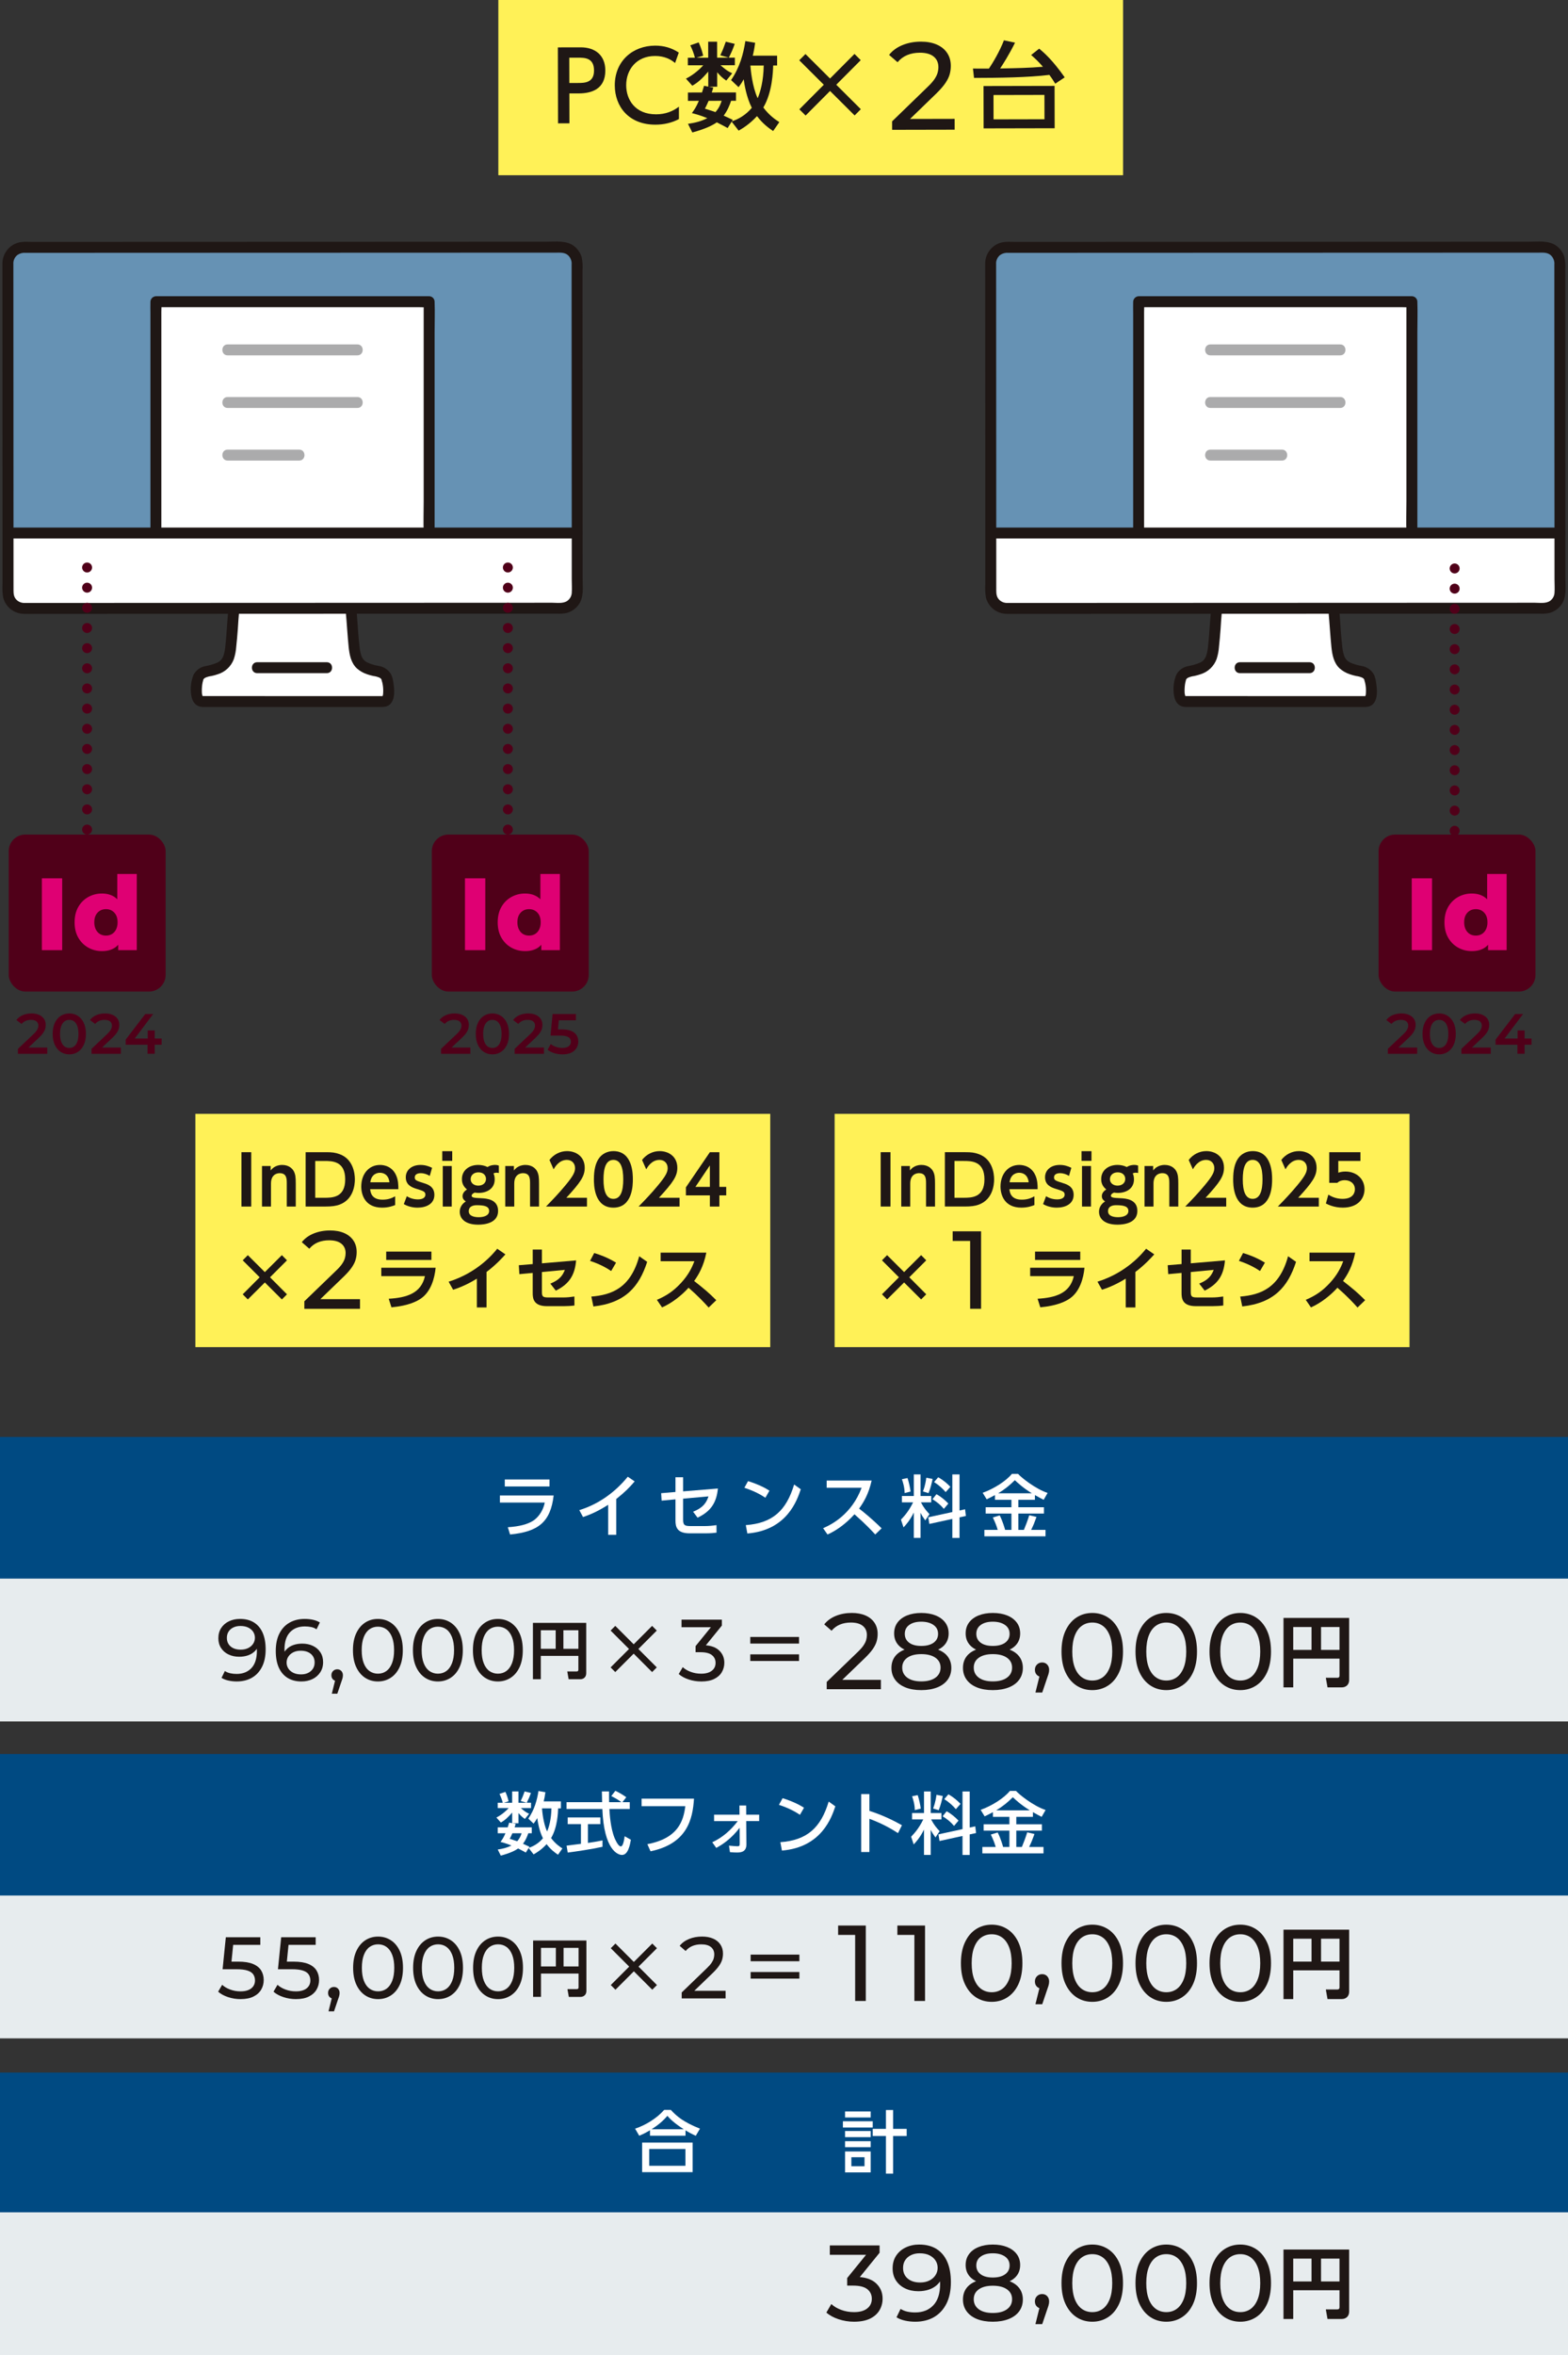 <?xml version="1.0" encoding="UTF-8"?>
<svg id="_レイヤー_1" xmlns="http://www.w3.org/2000/svg" version="1.1" viewBox="0 0 157.424 236.341">
  <rect x="0" y="0" width="157.424" height="236.341" fill="#333333" stroke="none"/>
  <!-- Generator: Adobe Illustrator 29.6.0, SVG Export Plug-In . SVG Version: 2.1.1 Build 207)  -->
  <defs>
    <style>
      .st0 {
        fill: #df0073;
      }

      .st1 {
        fill: #1f1715;
      }

      .st2 {
        fill: #e7ecee;
      }

      .st3 {
        fill: #004a82;
      }

      .st4 {
        fill: #500019;
      }

      .st5, .st6, .st7 {
        fill: none;
        stroke: #500019;
        stroke-linecap: round;
        stroke-linejoin: round;
      }

      .st8 {
        fill: #ababac;
      }

      .st9 {
        fill: #fff;
      }

      .st10 {
        fill: #6692b4;
      }

      .st11 {
        fill: #fff157;
      }

      .st6 {
        stroke-dasharray: 0 2.025;
      }

      .st7 {
        stroke-dasharray: 0 2.023;
      }
    </style>
  </defs>
  <g>
    <path class="st9" d="M36.501,70.402h1.98c.864,0,.473-2.109.326-2.428s-.438-.523-.943-.619c-1.748-.332-2.18-.914-2.325-2.586-.062-.717-.127-1.161-.162-1.875-.025-.499-.069-1.061-.149-1.855l-11.734.004c-.079.791-.124,1.352-.149,1.85-.035.714-.099,1.159-.162,1.875-.145,1.672-.578,2.254-2.326,2.586-.504.096-.796.301-.943.619s-.507,2.423.381,2.423c1.206.001,11.713.003,16.205.004Z"/>
    <path class="st1" d="M34.715,61.411c.11,1.17.17,2.342.289,3.512.079.771.233,1.602.829,2.154.301.265.652.466,1.034.589.201.069.406.126.614.17.226.026.445.088.652.183.052.033.098.073.139.12.025.035.037.08.062.114-.008-.011-.039-.142-.032-.07.011.11.064.229.086.337.068.296.097.6.086.903-.002.082-.005.164-.015.245-.01.091.016-.078-.002.007-.008.04-.018.079-.027.119-.007.03-.016.059-.027.088.039-.11.011-.035.003-.013l-.02.035c-.028.042-.029.044-.003.008-.004-.01-.014-.011.043-.042-.079.043.171-.01.047-.016h-4.087l-8.662-.002h-5.419c-.087.003-.004.017.035.016-.019,0,.101.059.021.016-.103-.055.069.025,0,0-.016-.006-.063-.131-.011-.005-.012-.029-.022-.058-.03-.088-.042-.129-.061-.264-.056-.399-.004-.16.001-.32.016-.48.003-.033.032-.273.018-.176.012-.08.025-.16.041-.238.032-.103.058-.208.079-.314.003-.04.083-.091-.032.07.025-.035.037-.079.062-.114.041-.046.087-.086.139-.12.206-.095.426-.157.652-.183.218-.046.433-.107.644-.181.738-.231,1.327-.791,1.595-1.517.132-.406.213-.827.241-1.253.058-.59.124-1.182.16-1.774.035-.568.072-1.134.125-1.7-.002-.302-.247-.547-.549-.549-.3.006-.542.248-.549.549-.113,1.195-.16,2.393-.297,3.586-.02.174-.051.347-.091.517-.023.095-.051.187-.081.28-.011.035-.024.07-.038.103.038-.091-.029.056-.032.06-.112.242-.309.434-.554.54-.385.161-.786.277-1.197.348-.507.094-.944.414-1.186.869-.252.626-.334,1.307-.24,1.975.085.703.449,1.255,1.212,1.257h4.185l8.96.002h4.568c.369,0,.739.014,1.032-.264.56-.532.448-1.506.343-2.195-.031-.275-.102-.543-.213-.796-.266-.472-.735-.794-1.271-.871-.39-.063-.77-.179-1.129-.343-.071-.038-.14-.08-.206-.126-.089-.063-.027-.023-.01-.008-.038-.032-.075-.066-.11-.102-.024-.025-.132-.159-.073-.077-.053-.075-.101-.155-.143-.237-.029-.042-.049-.09-.058-.14-.027-.083-.052-.166-.074-.251-.048-.192-.082-.387-.102-.583-.06-.581-.122-1.163-.162-1.746-.041-.602-.075-1.203-.132-1.803-.008-.3-.249-.541-.549-.549-.302.002-.547.247-.549.549l.003.004h0Z"/>
    <path class="st1" d="M25.822,67.551h6.988c.706,0,.707-1.097,0-1.097h-6.988c-.706,0-.707,1.097,0,1.097Z"/>
    <path class="st9" d="M1.885,60.966c-.646-.222-1.08-.83-1.08-1.513,0-1.882-.001-3.887-.002-5.964.901,0,55.543-.021,57.143-.021,0,2.077.001,4.082.002,5.964.001.883-.714,1.599-1.596,1.6h-.002c-10.983.004-42.777.016-53.945.021-.177 0-.352-.029-.519-.086Z"/>
    <path class="st10" d="M3.763,24.822h-1.372c-.883 0-1.599.716-1.598,1.599v.001c.003,7.723.008,17.23.011,27.065-.882,0,55.514-.021,57.143-.021-.004-9.838-.008-19.347-.011-27.064,0-.884-.717-1.6-1.6-1.6-7.661.005-40.715.017-52.572.02Z"/>
    <path class="st9" d="M15.651,30.854v22.634h27.437c-.002-.032-.002-.049-.002-.049v-23.164s-27.432,0-27.434.002l-.001.577h-0Z"/>
    <path class="st1" d="M43.634,53.434v-20.056c0-1.018.038-2.043,0-3.06v-.043c-.004-.301-.247-.544-.549-.549H15.937c-.089,0-.18-.005-.269,0-.319.006-.572.27-.566.589 0.0.006 0.0.012.001.018-.013.366,0,.735,0,1.101v22.012c0,.706,1.097.707,1.097,0v-22.138c0-.324.029-.663,0-.986-.001-.014,0-.029,0-.044l-.16.389.003-.003-.389.16h26.314c.352,0,.718.03,1.069,0,.016-.001.032,0,.048,0l-.549-.549v20.056c0,1.017-.038,2.043,0,3.06v.044c0,.706,1.097.707,1.097,0h0Z"/>
    <path class="st8" d="M22.855,35.66h13.029c.706,0,.707-1.097,0-1.097h-13.029c-.706,0-.707,1.097,0,1.097Z"/>
    <path class="st8" d="M22.855,40.939h13.029c.706,0,.707-1.097,0-1.097h-13.029c-.706,0-.707,1.097,0,1.097Z"/>
    <path class="st8" d="M22.855,46.218h7.184c.706,0,.707-1.097,0-1.097h-7.184c-.706,0-.707,1.097,0,1.097Z"/>
    <path class="st1" d="M.242,26.424c.002,3.671.003,5.388.005,9.059.002,4.188.003,8.377.005,12.565.001,2.058.002,4.115.003,6.173v4.353c-.034.472-.011.947.069,1.414.253.944,1.104,1.603,2.08,1.613.472.01.946,0,1.417,0l3.355-.001,8.354-.003,9.728-.004,10.12-.004,9.529-.003,7.956-.003h3.081c.327.018.655-.008.975-.077.464-.131.871-.413,1.157-.802.574-.769.419-1.801.418-2.703l-.005-12.179c-.002-4.151-.003-8.302-.005-12.453l-.002-3.683v-2.55c.032-.435.006-.872-.077-1.301-.13-.465-.413-.874-.802-1.161-.773-.576-1.866-.419-2.782-.419h-2.641l-7.063.003-8.691.004-9.424.003-9.263.003-8.205.003-6.253.002c-.489,0-1.027-.054-1.499.088-.906.28-1.528,1.113-1.539,2.062-.017.706,1.08.706,1.097,0,.002-.333.159-.647.425-.848.239-.158.526-.23.812-.204h4.112l7.357-.003,8.743-.003,9.319-.003,8.977-.003,7.825-.003,5.843-.002h1.032c.434,0,.886-.051,1.24.256.259.24.393.587.362.939v3.743c.001,3.876.003,5.798.005,9.674l.008,12.395c0,1.922.001,3.844.002,5.766,0,.457.033.929-.001,1.386-.025.318-.192.607-.454.789-.418.289-1.041.183-1.526.183l-6.884.003-8.799.003-9.825.004-9.845.004-8.974.004-7.175.003c-.476,0-.953.003-1.43,0-.318.016-.628-.105-.849-.334-.263-.279-.283-.599-.283-.965,0-1.904-.001-3.809-.002-5.713l-.005-12.307-.005-9.838c0-1.641-.001-3.282-.002-4.922-0-.706-1.098-.707-1.098 0Z"/>
    <path class="st1" d="M.802,54.037h57.144c.706,0,.707-1.097,0-1.097H.802c-.706,0-.707,1.097,0,1.097Z"/>
  </g>
  <g>
    <path class="st9" d="M135.167,70.402h1.98c.864,0,.473-2.109.326-2.428s-.438-.523-.943-.619c-1.748-.332-2.18-.914-2.325-2.586-.062-.717-.127-1.161-.162-1.875-.025-.499-.069-1.061-.149-1.855l-11.734.004c-.079.791-.124,1.352-.149,1.85-.035.714-.099,1.159-.162,1.875-.145,1.672-.578,2.254-2.326,2.586-.504.096-.796.301-.943.619s-.507,2.423.381,2.423c1.206.001,11.713.003,16.205.004Z"/>
    <path class="st1" d="M133.381,61.411c.11,1.17.17,2.342.289,3.512.079.771.233,1.602.829,2.154.301.265.652.466,1.034.589.201.069.406.126.614.17.226.026.445.088.652.183.052.033.098.073.139.12.025.035.037.08.062.114-.008-.011-.039-.142-.032-.07.011.11.064.229.086.337.068.296.097.6.086.903-.002.082-.005.164-.015.245-.01.091.016-.078-.002.007-.008.04-.018.079-.027.119-.007.03-.016.059-.027.088.039-.11.011-.035.003-.013l-.02.035c-.028.042-.029.044-.003.008-.004-.01-.014-.011.043-.042-.079.043.171-.01.047-.016h-4.087l-8.662-.002h-5.419c-.087.003-.004.017.035.016-.019,0,.101.059.021.016-.103-.055.069.025,0,0-.016-.006-.063-.131-.011-.005-.012-.029-.022-.058-.03-.088-.042-.129-.061-.264-.056-.399-.004-.16.001-.32.016-.48.003-.033.032-.273.018-.176.012-.08.025-.16.041-.238.032-.103.058-.208.079-.314.003-.04.083-.091-.032.07.025-.035.037-.079.062-.114.041-.046.087-.086.139-.12.206-.095.426-.157.652-.183.218-.046.433-.107.644-.181.738-.231,1.327-.791,1.595-1.517.132-.406.213-.827.241-1.253.058-.59.124-1.182.16-1.774.035-.568.072-1.134.125-1.7-.002-.302-.247-.547-.549-.549-.3.006-.542.248-.549.549-.113,1.195-.16,2.393-.297,3.586-.02.174-.051.347-.091.517-.023.095-.051.187-.081.28-.011.035-.024.07-.038.103.038-.091-.029.056-.032.06-.112.242-.309.434-.554.54-.385.161-.786.277-1.197.348-.507.094-.944.414-1.186.869-.252.626-.334,1.307-.24,1.975.085.703.449,1.255,1.212,1.257h4.185l8.96.002h4.568c.369,0,.739.014,1.032-.264.56-.532.448-1.506.343-2.195-.031-.275-.102-.543-.213-.796-.266-.472-.735-.794-1.271-.871-.39-.063-.77-.179-1.129-.343-.071-.038-.14-.08-.206-.126-.089-.063-.027-.023-.01-.008-.038-.032-.075-.066-.11-.102-.024-.025-.132-.159-.073-.077-.053-.075-.101-.155-.143-.237-.029-.042-.049-.09-.058-.14-.027-.083-.052-.166-.074-.251-.048-.192-.082-.387-.102-.583-.06-.581-.122-1.163-.162-1.746-.041-.602-.075-1.203-.132-1.803-.008-.3-.249-.541-.549-.549-.302.002-.547.247-.549.549l.003.004h0Z"/>
    <path class="st1" d="M124.488,67.551h6.988c.706,0,.707-1.097,0-1.097h-6.988c-.706,0-.707,1.097,0,1.097Z"/>
    <path class="st9" d="M100.551,60.966c-.646-.222-1.08-.83-1.08-1.513,0-1.882-.001-3.887-.002-5.964.901,0,55.543-.021,57.143-.021,0,2.077.001,4.082.002,5.964.001.883-.714,1.599-1.596,1.6h-.002c-10.983.004-42.777.016-53.945.021-.177 0-.352-.029-.519-.086Z"/>
    <path class="st10" d="M102.429,24.822h-1.372c-.883 0-1.599.716-1.598,1.599v.001c.003,7.723.008,17.23.011,27.065-.882,0,55.514-.021,57.143-.021-.004-9.838-.008-19.347-.011-27.064,0-.884-.717-1.6-1.6-1.6-7.661.005-40.715.017-52.572.02Z"/>
    <path class="st9" d="M114.317,30.854v22.634h27.437c-.002-.032-.002-.049-.002-.049v-23.164s-27.432,0-27.434.002l-.001.577h-0Z"/>
    <path class="st1" d="M142.3,53.434v-20.056c0-1.018.038-2.043,0-3.06v-.043c-.004-.301-.247-.544-.549-.549h-27.149c-.089,0-.18-.005-.269,0-.319.006-.572.27-.566.589 0.0.006 0.0.012.001.018-.013.366,0,.735,0,1.101v22.012c0,.706,1.097.707,1.097,0v-22.138c0-.324.029-.663,0-.986-.001-.014,0-.029,0-.044l-.16.389.003-.003-.389.16h26.314c.352,0,.718.03,1.069,0,.016-.001.032,0,.048,0l-.549-.549v20.056c0,1.017-.038,2.043,0,3.06v.044c0,.706,1.097.707,1.097,0h0Z"/>
    <path class="st8" d="M121.522,35.66h13.029c.706,0,.707-1.097,0-1.097h-13.029c-.706,0-.707,1.097,0,1.097Z"/>
    <path class="st8" d="M121.522,40.939h13.029c.706,0,.707-1.097,0-1.097h-13.029c-.706,0-.707,1.097,0,1.097Z"/>
    <path class="st8" d="M121.522,46.218h7.184c.706,0,.707-1.097,0-1.097h-7.184c-.706,0-.707,1.097,0,1.097Z"/>
    <path class="st1" d="M98.908,26.424c.002,3.671.003,5.388.005,9.059.002,4.188.003,8.377.005,12.565.001,2.058.002,4.115.003,6.173v4.353c-.034.472-.011.947.069,1.414.253.944,1.104,1.603,2.08,1.613.472.01.946,0,1.417,0l3.355-.001,8.354-.003,9.728-.004,10.12-.004,9.529-.003,7.956-.003h3.081c.327.018.655-.008.975-.077.464-.131.871-.413,1.157-.802.574-.769.419-1.801.418-2.703l-.005-12.179c-.002-4.151-.003-8.302-.005-12.453l-.002-3.683v-2.55c.032-.435.006-.872-.077-1.301-.13-.465-.413-.874-.802-1.161-.773-.576-1.866-.419-2.782-.419h-2.641l-7.063.003-8.691.004-9.424.003-9.263.003-8.205.003-6.253.002c-.489,0-1.027-.054-1.499.088-.906.28-1.528,1.113-1.539,2.062-.017.706,1.08.706,1.097,0,.002-.333.159-.647.425-.848.239-.158.526-.23.812-.204h4.112l7.357-.003,8.743-.003,9.319-.003,8.977-.003,7.825-.003,5.843-.002h1.032c.434,0,.886-.051,1.24.256.259.24.393.587.362.939v3.743c.001,3.876.003,5.798.005,9.674l.008,12.395c0,1.922.001,3.844.002,5.766,0,.457.033.929-.001,1.386-.025.318-.192.607-.454.789-.418.289-1.041.183-1.526.183l-6.884.003-8.799.003-9.825.004-9.845.004-8.974.004-7.175.003c-.476,0-.953.003-1.43,0-.318.016-.628-.105-.849-.334-.263-.279-.283-.599-.283-.965,0-1.904-.001-3.809-.002-5.713l-.005-12.307-.005-9.838c0-1.641-.001-3.282-.002-4.922-0-.706-1.098-.707-1.098 0Z"/>
    <path class="st1" d="M99.469,54.037h57.144c.706,0,.707-1.097,0-1.097h-57.144c-.706,0-.707,1.097,0,1.097Z"/>
  </g>
  <g>
    <g>
      <rect class="st4" x=".875" y="83.749" width="15.754" height="15.754" rx="1.668" ry="1.668"/>
      <g>
        <path class="st0" d="M4.204,95.35v-7.211h2.04v7.211h-2.04Z"/>
        <path class="st0" d="M10.23,95.443c-.501,0-.961-.118-1.38-.355-.419-.237-.75-.57-.994-.999-.244-.43-.366-.939-.366-1.529,0-.598.122-1.111.366-1.54.244-.43.575-.763.994-1,.418-.236.879-.354,1.38-.354.474,0,.879.104,1.216.313.336.21.59.527.762.953.171.426.257.968.257,1.628,0,.659-.081,1.201-.242,1.627-.162.426-.409.742-.742.947-.334.206-.75.31-1.252.31ZM10.642,93.888c.22,0,.417-.052.592-.154.175-.104.314-.256.417-.458.103-.203.154-.441.154-.716,0-.296-.051-.539-.154-.731s-.242-.34-.417-.443c-.175-.103-.373-.154-.592-.154-.227,0-.427.052-.603.154-.175.104-.314.251-.417.443s-.155.436-.155.731c0,.274.052.513.155.716.103.202.242.354.417.458.175.103.376.154.603.154ZM11.868,95.35v-.958l.01-1.844-.103-1.844v-2.998h1.957v7.644s-1.864,0-1.864,0Z"/>
      </g>
    </g>
    <g>
      <path class="st4" d="M1.802,105.748v-.496l1.591-1.506c.129-.126.227-.236.291-.331.065-.095.108-.184.131-.266.023-.081.034-.158.034-.23,0-.183-.063-.324-.191-.426-.127-.101-.315-.15-.562-.15-.19,0-.364.034-.522.103s-.294.171-.408.308l-.52-.394c.156-.209.366-.371.63-.487.265-.116.56-.174.887-.174.289,0,.54.046.753.14.213.093.378.225.497.396.118.171.177.372.177.604,0,.133-.017.264-.051.391-.034.128-.099.263-.194.405-.095.143-.234.301-.416.477l-1.369,1.289-.154-.28h2.339v.628H1.802v-0Z"/>
      <path class="st4" d="M6.959,105.805c-.319,0-.604-.079-.855-.239-.251-.159-.45-.393-.596-.699-.146-.306-.22-.678-.22-1.115,0-.437.073-.809.22-1.115.146-.306.345-.539.596-.698.251-.16.536-.239.855-.239.316,0,.599.079.85.239.251.159.45.393.596.698.146.307.22.679.22,1.115,0,.438-.074.81-.22,1.115-.146.307-.345.54-.596.699-.251.16-.534.239-.85.239ZM6.959,105.161c.183,0,.342-.05.479-.15.137-.102.245-.256.323-.466.078-.209.117-.473.117-.793,0-.319-.039-.583-.117-.792-.078-.21-.186-.364-.323-.466-.137-.101-.296-.15-.479-.15s-.343.05-.482.15c-.139.102-.248.256-.328.466-.08.209-.12.473-.12.792,0,.32.04.584.12.793.08.21.189.364.328.466.139.101.299.15.482.15Z"/>
      <path class="st4" d="M9.189,105.748v-.496l1.591-1.506c.129-.126.227-.236.291-.331.065-.095.108-.184.131-.266.023-.081.034-.158.034-.23,0-.183-.063-.324-.191-.426-.127-.101-.315-.15-.562-.15-.19,0-.364.034-.522.103s-.294.171-.408.308l-.52-.394c.156-.209.366-.371.63-.487.265-.116.56-.174.887-.174.289,0,.54.046.753.14.213.093.378.225.497.396.118.171.177.372.177.604,0,.133-.017.264-.051.391-.034.128-.099.263-.194.405-.095.143-.234.301-.416.477l-1.369,1.289-.154-.28h2.339v.628h-2.943v-0Z"/>
      <path class="st4" d="M12.617,104.835v-.508l1.968-2.572h.793l-1.934,2.572-.376-.113h3.16v.621h-3.611ZM14.814,105.748v-.913l.017-.621v-.805h.702v2.339s-.719,0-.719,0Z"/>
    </g>
  </g>
  <g>
    <g>
      <rect class="st4" x="43.353" y="83.749" width="15.754" height="15.754" rx="1.668" ry="1.668"/>
      <g>
        <path class="st0" d="M46.683,95.35v-7.211h2.039v7.211h-2.039Z"/>
        <path class="st0" d="M52.708,95.443c-.501,0-.962-.118-1.38-.355-.419-.237-.751-.57-.994-.999-.244-.43-.366-.939-.366-1.529,0-.598.122-1.111.366-1.54.243-.43.575-.763.994-1,.418-.236.879-.354,1.38-.354.474,0,.879.104,1.216.313.336.21.59.527.762.953s.258.968.258,1.628c0,.659-.081,1.201-.242,1.627s-.408.742-.741.947c-.334.206-.751.31-1.252.31ZM53.12,93.888c.22,0,.417-.052.592-.154.176-.104.314-.256.418-.458.103-.203.154-.441.154-.716,0-.296-.052-.539-.154-.731-.104-.192-.242-.34-.418-.443-.175-.103-.372-.154-.592-.154-.227,0-.428.052-.603.154-.175.104-.314.251-.417.443-.104.192-.155.436-.155.731,0,.274.052.513.155.716.103.202.242.354.417.458.175.103.376.154.603.154ZM54.346,95.35v-.958l.011-1.844-.104-1.844v-2.998h1.957v7.644h-1.864 0Z"/>
      </g>
    </g>
    <g>
      <path class="st4" d="M44.281,105.748v-.496l1.591-1.506c.13-.126.227-.236.291-.331.065-.095.108-.184.132-.266.022-.081.034-.158.034-.23,0-.183-.063-.324-.191-.426-.127-.101-.314-.15-.562-.15-.19,0-.364.034-.522.103-.157.068-.293.171-.407.308l-.52-.394c.156-.209.366-.371.63-.487s.56-.174.887-.174c.289,0,.54.046.753.14.213.093.378.225.496.396.118.171.177.372.177.604,0,.133-.017.264-.051.391-.034.128-.1.263-.194.405s-.234.301-.416.477l-1.369,1.289-.154-.28h2.339v.628h-2.943v-0Z"/>
      <path class="st4" d="M49.438,105.805c-.319,0-.604-.079-.855-.239-.251-.159-.449-.393-.596-.699-.146-.306-.22-.678-.22-1.115,0-.437.073-.809.22-1.115.146-.306.345-.539.596-.698.251-.16.536-.239.855-.239.316,0,.6.079.851.239.251.159.449.393.596.698.146.307.22.679.22,1.115,0,.438-.073.81-.22,1.115-.146.307-.345.54-.596.699-.251.16-.534.239-.851.239ZM49.438,105.161c.183,0,.343-.05.479-.15.137-.102.244-.256.322-.466.078-.209.117-.473.117-.793,0-.319-.039-.583-.117-.792-.078-.21-.186-.364-.322-.466-.137-.101-.297-.15-.479-.15s-.343.05-.481.15c-.139.102-.248.256-.328.466-.08.209-.12.473-.12.792,0,.32.04.584.12.793.08.21.189.364.328.466.139.101.299.15.481.15Z"/>
      <path class="st4" d="M51.668,105.748v-.496l1.591-1.506c.13-.126.227-.236.291-.331.065-.095.108-.184.132-.266.022-.081.034-.158.034-.23,0-.183-.063-.324-.191-.426-.127-.101-.314-.15-.562-.15-.19,0-.364.034-.522.103-.157.068-.294.171-.407.308l-.52-.394c.156-.209.366-.371.63-.487.265-.116.561-.174.888-.174.289,0,.54.046.753.14.213.093.378.225.496.396.118.171.177.372.177.604,0,.133-.017.264-.051.391-.034.128-.1.263-.194.405s-.234.301-.416.477l-1.369,1.289-.154-.28h2.339v.628h-2.943v-0Z"/>
      <path class="st4" d="M56.471,105.805c-.277,0-.551-.039-.818-.119-.269-.08-.493-.194-.676-.343l.313-.576c.145.118.32.213.527.285.208.072.422.108.642.108.267,0,.476-.054.628-.162s.229-.258.229-.448c0-.125-.032-.235-.098-.331-.064-.095-.175-.168-.33-.219-.156-.052-.375-.077-.656-.077h-.959l.206-2.168h2.345v.628h-2.077l.394-.354-.153,1.626-.389-.354h.799c.399,0,.721.053.964.157.244.104.421.249.531.434s.165.395.165.63c0,.232-.057.445-.171.639-.114.194-.287.351-.52.468-.231.118-.53.177-.896.177Z"/>
    </g>
  </g>
  <g>
    <line class="st7" x1="8.745" y1="56.949" x2="8.745" y2="86.491"/>
    <line class="st5" x1="8.745" y1="87.503" x2="8.745" y2="87.503"/>
  </g>
  <g>
    <line class="st7" x1="50.99" y1="56.949" x2="50.99" y2="86.491"/>
    <line class="st5" x1="50.99" y1="87.503" x2="50.99" y2="87.503"/>
  </g>
  <g>
    <g>
      <rect class="st4" x="138.406" y="83.749" width="15.754" height="15.754" rx="1.668" ry="1.668"/>
      <g>
        <path class="st0" d="M141.735,95.35v-7.211h2.04v7.211h-2.04Z"/>
        <path class="st0" d="M147.761,95.443c-.501,0-.961-.118-1.38-.355s-.75-.57-.994-.999c-.244-.43-.365-.939-.365-1.529,0-.598.121-1.111.365-1.54.244-.43.575-.763.994-1,.419-.236.879-.354,1.38-.354.475,0,.88.104,1.216.313.337.21.591.527.763.953.171.426.257.968.257,1.628,0,.659-.08,1.201-.241,1.627-.162.426-.409.742-.742.947-.333.206-.75.31-1.252.31ZM148.173,93.888c.22,0,.418-.052.593-.154.175-.104.314-.256.417-.458.104-.203.154-.441.154-.716,0-.296-.051-.539-.154-.731-.103-.192-.242-.34-.417-.443-.175-.103-.373-.154-.593-.154-.227,0-.427.052-.603.154-.175.104-.313.251-.417.443-.103.192-.154.436-.154.731,0,.274.052.513.154.716.104.202.242.354.417.458.176.103.376.154.603.154ZM149.4,95.35v-.958l.01-1.844-.103-1.844v-2.998h1.957v7.644s-1.864,0-1.864,0Z"/>
      </g>
    </g>
    <g>
      <path class="st4" d="M139.334,105.748v-.496l1.592-1.506c.129-.126.227-.236.291-.331s.108-.184.131-.266c.023-.081.034-.158.034-.23,0-.183-.063-.324-.19-.426-.128-.101-.315-.15-.562-.15-.19,0-.364.034-.521.103-.158.068-.294.171-.408.308l-.52-.394c.156-.209.366-.371.631-.487s.56-.174.887-.174c.289,0,.54.046.753.14.213.093.379.225.497.396.117.171.177.372.177.604,0,.133-.018.264-.052.391-.034.128-.099.263-.194.405-.095.143-.233.301-.416.477l-1.369,1.289-.154-.28h2.339v.628h-2.943v-0Z"/>
      <path class="st4" d="M144.491,105.805c-.319,0-.604-.079-.855-.239-.251-.159-.45-.393-.597-.699-.146-.306-.22-.678-.22-1.115,0-.437.073-.809.22-1.115.146-.306.346-.539.597-.698.251-.16.536-.239.855-.239.315,0,.599.079.85.239.251.159.45.393.597.698.146.307.22.679.22,1.115,0,.438-.074.81-.22,1.115-.146.307-.346.54-.597.699-.251.16-.534.239-.85.239ZM144.491,105.161c.183,0,.342-.05.479-.15.138-.102.245-.256.323-.466.077-.209.116-.473.116-.793,0-.319-.039-.583-.116-.792-.078-.21-.186-.364-.323-.466-.137-.101-.296-.15-.479-.15s-.344.05-.482.15c-.139.102-.248.256-.328.466-.079.209-.119.473-.119.792,0,.32.04.584.119.793.08.21.189.364.328.466.139.101.3.15.482.15Z"/>
      <path class="st4" d="M146.721,105.748v-.496l1.592-1.506c.129-.126.227-.236.291-.331s.108-.184.131-.266c.023-.081.034-.158.034-.23,0-.183-.063-.324-.19-.426-.128-.101-.315-.15-.562-.15-.19,0-.364.034-.521.103-.158.068-.294.171-.408.308l-.52-.394c.156-.209.366-.371.631-.487s.56-.174.887-.174c.289,0,.54.046.753.14.213.093.379.225.497.396.117.171.177.372.177.604,0,.133-.018.264-.052.391-.034.128-.099.263-.194.405-.095.143-.233.301-.416.477l-1.369,1.289-.154-.28h2.339v.628h-2.943v-0Z"/>
      <path class="st4" d="M150.15,104.835v-.508l1.968-2.572h.793l-1.934,2.572-.377-.113h3.16v.621h-3.61ZM152.346,105.748v-.913l.017-.621v-.805h.702v2.339s-.719,0-.719,0Z"/>
    </g>
  </g>
  <g>
    <line class="st6" x1="146.043" y1="57.045" x2="146.043" y2="86.49"/>
    <line class="st5" x1="146.043" y1="87.503" x2="146.043" y2="87.503"/>
  </g>
  <g>
    <rect class="st11" x="19.616" y="111.775" width="57.716" height="23.408"/>
    <g>
      <path class="st1" d="M25.223,115.623v5.455h-.984v-5.455h.984Z"/>
      <path class="st1" d="M26.303,121.079v-4.067h.868v.444c.103-.123.431-.554,1.162-.554.684,0,1.046.39,1.176.656.157.314.185.622.185,1.23v2.29h-.902v-2.311c0-.458,0-1.039-.711-1.039-.116,0-.875.021-.875,1.039v2.311s-.902,0-.902,0Z"/>
      <path class="st1" d="M30.685,115.623h2.058c.595,0,.909.034,1.374.205,1.333.499,1.511,1.9,1.511,2.522,0,.588-.15,1.996-1.504,2.522-.39.15-.827.205-1.436.205h-2.003v-5.455h0ZM31.649,120.197h.889c.813,0,2.119,0,2.119-1.846s-1.312-1.846-2.092-1.846h-.916s0,3.691,0,3.691Z"/>
      <path class="st1" d="M37.165,119.335c.027.267.103,1.053,1.237,1.053.595,0,.943-.164,1.271-.335v.875c-.205.082-.643.26-1.312.26-1.709,0-2.092-1.292-2.092-2.112,0-1.285.779-2.174,1.887-2.174.444,0,1.258.164,1.641,1.107.178.424.205.923.198,1.326h-2.83 0ZM39.099,118.645c-.103-.916-.779-.957-.957-.957-.15,0-.841.034-.964.957h1.921Z"/>
      <path class="st1" d="M43.146,118.002c-.273-.164-.574-.273-.909-.273-.226,0-.595.075-.595.417,0,.294.144.342.923.588.396.123,1.046.349,1.046,1.169,0,.916-.827,1.285-1.688,1.285-.144,0-.772,0-1.381-.355l.301-.793c.157.096.54.321,1.121.321.656,0,.745-.328.745-.472,0-.308-.198-.376-.916-.595-.506-.157-1.053-.41-1.053-1.155,0-.725.595-1.237,1.477-1.237.424,0,.786.103,1.162.287l-.232.813v-0Z"/>
      <path class="st1" d="M45.402,116.492h-.999v-.971h.999v.971ZM45.354,121.079h-.902v-4.067h.902v4.067Z"/>
      <path class="st1" d="M50.084,117.715c-.062-.014-.123-.034-.226-.034-.15,0-.246.041-.314.068.048.103.123.287.123.602,0,.957-.813,1.36-1.627,1.36-.178,0-.294-.021-.376-.034-.314.13-.314.294-.314.314,0,.123.137.164.191.178.13.041.39.055.82.075.458.027,1.647.089,1.647,1.271,0,1.237-1.374,1.381-1.996,1.381-1.319,0-1.853-.615-1.853-1.292,0-.643.472-.95.608-1.039-.13-.089-.328-.232-.328-.533,0-.308.232-.533.444-.67-.506-.403-.506-.868-.506-1.053,0-.841.69-1.408,1.641-1.408.294,0,.636.062.93.212.321-.212.677-.212.745-.212.198,0,.287.034.39.068v.745h-0ZM47.876,120.942c-.137,0-.813,0-.813.602,0,.526.629.602,1.005.602.506,0,1.039-.157,1.039-.622s-.465-.581-1.23-.581h0ZM47.254,118.33c0,.383.321.649.766.649.451,0,.772-.267.772-.67,0-.342-.239-.663-.759-.663-.479,0-.779.301-.779.684v0Z"/>
      <path class="st1" d="M50.727,121.079v-4.067h.868v.444c.103-.123.431-.554,1.162-.554.684,0,1.046.39,1.176.656.157.314.185.622.185,1.23v2.29h-.902v-2.311c0-.458,0-1.039-.711-1.039-.116,0-.875.021-.875,1.039v2.311s-.902,0-.902,0Z"/>
      <path class="st1" d="M58.93,120.197v.882h-4.115c.602-.615,1.258-1.292,1.948-2.126.827-.991.971-1.354.971-1.736,0-.438-.287-.82-.82-.82-.786,0-1.203.718-1.333.943l-.417-.937c.424-.554,1.073-.889,1.764-.889.882,0,1.777.526,1.777,1.675,0,.827-.396,1.436-1.846,3.008h2.071Z"/>
      <path class="st1" d="M59.627,118.351c0-.964.171-1.6.458-2.044.349-.547.93-.793,1.497-.793,1.955,0,1.955,2.338,1.955,2.837,0,.506,0,2.837-1.955,2.837s-1.955-2.338-1.955-2.837v0ZM62.573,118.351c0-1.176-.267-1.955-.991-1.955-.772,0-.991.875-.991,1.955,0,1.183.267,1.955.991,1.955.752,0,.991-.834.991-1.955Z"/>
      <path class="st1" d="M68.227,120.197v.882h-4.115c.602-.615,1.258-1.292,1.948-2.126.827-.991.971-1.354.971-1.736,0-.438-.287-.82-.82-.82-.786,0-1.203.718-1.333.943l-.417-.937c.424-.554,1.073-.889,1.764-.889.882,0,1.777.526,1.777,1.675,0,.827-.396,1.436-1.846,3.008,0,0,2.071,0,2.071,0Z"/>
      <path class="st1" d="M71.269,121.079v-1.121h-2.406v-.807l2.406-3.527h.957v3.479h.684v.854h-.684v1.121h-.957ZM69.819,119.103h1.449v-2.153l-1.449,2.153Z"/>
      <path class="st1" d="M28.299,125.955l.513.52-1.702,1.702,1.702,1.709-.513.513-1.709-1.702-1.709,1.702-.513-.513,1.702-1.709-1.702-1.702.513-.52,1.709,1.702s1.709-1.702,1.709-1.702Z"/>
      <path class="st1" d="M30.556,131.34v-.755l3.166-3.055c.281-.267.491-.502.628-.706.137-.203.229-.393.277-.566s.072-.343.072-.505c0-.4-.141-.715-.422-.944-.282-.229-.693-.345-1.233-.345-.415,0-.789.068-1.122.206-.334.137-.622.35-.867.639l-.755-.656c.296-.377.694-.668,1.194-.871.5-.204,1.05-.306,1.649-.306.541,0,1.011.087,1.411.261s.709.424.928.75c.218.326.328.711.328,1.155,0,.252-.033.5-.1.744-.066.244-.192.504-.377.777-.185.274-.452.582-.8.922l-2.821,2.722-.267-.434h4.699v.967s-5.587,0-5.587,0Z"/>
      <path class="st1" d="M43.736,127.22c-.103,1.094-.485,2.386-1.449,3.069-.41.287-1.237.738-2.987.902l-.273-.861c1.784-.103,3.254-.533,3.637-2.27h-4.382v-.841h5.455ZM43.312,125.6v.834h-4.539v-.834h4.539Z"/>
      <path class="st1" d="M48.849,131.205h-.971v-2.892c-1.101.684-2.003.991-2.386,1.114l-.451-.807c2.905-.909,4.464-2.796,4.881-3.309l.82.567c-.267.294-.916,1.025-1.894,1.764,0,0,0,3.562,0,3.562Z"/>
      <path class="st1" d="M52.144,127.863l-.055-.896,1.395-.116v-1.456h.923v1.381l3.432-.294c-.123,1.497-.711,2.386-2.037,3.035l-.547-.704c.984-.396,1.258-.882,1.456-1.381l-2.304.219v2.01c0,.472.123.54.67.54h1.483c.362,0,.759-.041,1.107-.096l.007.902c-.287.041-.725.068-1.08.068h-1.675c-1.381,0-1.436-.807-1.436-1.333v-2.003l-1.34.123h0Z"/>
      <path class="st1" d="M61.359,127.548c-.301-.205-1.005-.656-2.119-1.019l.417-.786c.499.15,1.265.403,2.194.964,0,0-.492.841-.492.841ZM59.369,130.112c2.03-.164,3.931-.841,4.806-4.047l.8.561c-.813,2.522-2.222,4.129-5.4,4.478l-.205-.991h0Z"/>
      <path class="st1" d="M70.915,125.703c-.28,1.388-.786,2.235-1.224,2.844,1.039.82,1.408,1.121,2.222,1.928l-.766.738c-.417-.465-.998-1.101-2.017-1.989-.643.718-1.62,1.518-2.659,1.976l-.52-.759c.991-.424,1.688-.902,2.42-1.695.738-.8,1.101-1.531,1.34-2.181h-3.384v-.861h4.587Z"/>
    </g>
  </g>
  <g>
    <rect class="st11" x="83.796" y="111.775" width="57.716" height="23.408"/>
    <g>
      <path class="st1" d="M89.402,115.622v5.455h-.984v-5.455h.984Z"/>
      <path class="st1" d="M90.483,121.078v-4.067h.868v.444c.103-.123.431-.554,1.162-.554.684,0,1.046.39,1.176.656.157.314.185.622.185,1.23v2.29h-.902v-2.311c0-.458,0-1.039-.711-1.039-.116,0-.875.021-.875,1.039v2.311s-.902,0-.902,0Z"/>
      <path class="st1" d="M94.864,115.622h2.058c.595,0,.909.034,1.374.205,1.333.499,1.511,1.9,1.511,2.522,0,.588-.15,1.996-1.504,2.522-.39.15-.827.205-1.436.205h-2.003v-5.455ZM95.828,120.196h.889c.813,0,2.119,0,2.119-1.846s-1.312-1.846-2.092-1.846h-.916s0,3.691,0,3.691Z"/>
      <path class="st1" d="M101.345,119.334c.027.267.103,1.053,1.237,1.053.595,0,.943-.164,1.271-.335v.875c-.205.082-.643.26-1.312.26-1.709,0-2.092-1.292-2.092-2.112,0-1.285.779-2.174,1.887-2.174.444,0,1.258.164,1.641,1.107.178.424.205.923.198,1.326h-2.83 0ZM103.279,118.644c-.103-.916-.779-.957-.957-.957-.15,0-.841.034-.964.957h1.921Z"/>
      <path class="st1" d="M107.326,118.001c-.273-.164-.574-.273-.909-.273-.226,0-.595.075-.595.417,0,.294.144.342.923.588.396.123,1.046.349,1.046,1.169,0,.916-.827,1.285-1.688,1.285-.144,0-.772,0-1.381-.355l.301-.793c.157.096.54.321,1.121.321.656,0,.745-.328.745-.472,0-.308-.198-.376-.916-.595-.506-.157-1.053-.41-1.053-1.155,0-.725.595-1.237,1.477-1.237.424,0,.786.103,1.162.287l-.232.813v-0Z"/>
      <path class="st1" d="M109.582,116.491h-.998v-.971h.998v.971ZM109.534,121.078h-.902v-4.067h.902v4.067Z"/>
      <path class="st1" d="M114.265,117.714c-.062-.014-.123-.034-.226-.034-.15,0-.246.041-.314.068.048.103.123.287.123.602,0,.957-.813,1.36-1.627,1.36-.178,0-.294-.021-.376-.034-.314.13-.314.294-.314.314,0,.123.137.164.191.178.13.041.39.055.82.075.458.027,1.647.089,1.647,1.271,0,1.237-1.374,1.381-1.996,1.381-1.319,0-1.853-.615-1.853-1.292,0-.643.472-.95.608-1.039-.13-.089-.328-.232-.328-.533,0-.308.232-.533.444-.67-.506-.403-.506-.868-.506-1.053,0-.841.69-1.408,1.641-1.408.294,0,.636.062.93.212.321-.212.677-.212.745-.212.198,0,.287.034.39.068v.745ZM112.057,120.941c-.137,0-.813,0-.813.602,0,.526.629.602,1.005.602.506,0,1.039-.157,1.039-.622s-.465-.581-1.23-.581ZM111.435,118.329c0,.383.321.649.766.649.451,0,.772-.267.772-.67,0-.342-.239-.663-.759-.663-.479,0-.779.301-.779.684v0Z"/>
      <path class="st1" d="M114.907,121.078v-4.067h.868v.444c.103-.123.431-.554,1.162-.554.684,0,1.046.39,1.176.656.157.314.185.622.185,1.23v2.29h-.902v-2.311c0-.458,0-1.039-.711-1.039-.116,0-.875.021-.875,1.039v2.311s-.902,0-.902,0Z"/>
      <path class="st1" d="M123.11,120.196v.882h-4.115c.602-.615,1.258-1.292,1.948-2.126.827-.991.971-1.354.971-1.736,0-.438-.287-.82-.82-.82-.786,0-1.203.718-1.333.943l-.417-.937c.424-.554,1.073-.889,1.764-.889.882,0,1.777.526,1.777,1.675,0,.827-.396,1.436-1.846,3.008,0,0,2.071,0,2.071,0Z"/>
      <path class="st1" d="M123.808,118.35c0-.964.171-1.6.458-2.044.349-.547.93-.793,1.497-.793,1.955,0,1.955,2.338,1.955,2.837,0,.506,0,2.837-1.955,2.837s-1.955-2.338-1.955-2.837v0ZM126.754,118.35c0-1.176-.267-1.955-.991-1.955-.772,0-.991.875-.991,1.955,0,1.183.267,1.955.991,1.955.752,0,.991-.834.991-1.955Z"/>
      <path class="st1" d="M132.407,120.196v.882h-4.115c.602-.615,1.258-1.292,1.948-2.126.827-.991.971-1.354.971-1.736,0-.438-.287-.82-.82-.82-.786,0-1.203.718-1.333.943l-.417-.937c.424-.554,1.073-.889,1.764-.889.882,0,1.777.526,1.777,1.675,0,.827-.396,1.436-1.846,3.008h2.071Z"/>
      <path class="st1" d="M136.584,116.504h-2.222v1.176c.157-.048.369-.116.711-.116,1.107,0,1.921.731,1.921,1.777,0,.868-.595,1.846-2.181,1.846-.902,0-1.504-.321-1.695-.417l.246-.889c.643.424,1.271.424,1.436.424,1.073,0,1.23-.656,1.23-.957,0-.574-.451-.916-1.025-.916-.273,0-.547.075-.738.267h-.813v-3.076h3.131v.882Z"/>
      <path class="st1" d="M92.479,125.954l.513.52-1.702,1.702,1.702,1.709-.513.513-1.709-1.702-1.709,1.702-.513-.513,1.702-1.709-1.702-1.702.513-.52,1.709,1.702,1.709-1.702Z"/>
      <path class="st1" d="M97.399,131.339v-7.331l.478.521h-2.232v-.966h2.854v7.775h-1.1Z"/>
      <path class="st1" d="M108.88,127.219c-.103,1.094-.485,2.386-1.449,3.069-.41.287-1.237.738-2.987.902l-.273-.861c1.784-.103,3.254-.533,3.637-2.27h-4.382v-.841h5.455ZM108.456,125.599v.834h-4.539v-.834h4.539Z"/>
      <path class="st1" d="M113.993,131.204h-.971v-2.892c-1.101.684-2.003.991-2.386,1.114l-.451-.807c2.905-.909,4.464-2.796,4.881-3.309l.82.567c-.267.294-.916,1.025-1.894,1.764,0,0,0,3.562,0,3.562Z"/>
      <path class="st1" d="M117.288,127.862l-.055-.896,1.395-.116v-1.456h.923v1.381l3.432-.294c-.123,1.497-.711,2.386-2.037,3.035l-.547-.704c.984-.396,1.258-.882,1.456-1.381l-2.304.219v2.01c0,.472.123.54.67.54h1.483c.362,0,.759-.041,1.107-.096l.007.902c-.287.041-.725.068-1.08.068h-1.675c-1.381,0-1.436-.807-1.436-1.333v-2.003s-1.34.123-1.34.123Z"/>
      <path class="st1" d="M126.503,127.547c-.301-.205-1.005-.656-2.119-1.019l.417-.786c.499.15,1.265.403,2.194.964,0,0-.492.841-.492.841ZM124.514,130.111c2.03-.164,3.931-.841,4.806-4.047l.8.561c-.813,2.522-2.222,4.129-5.4,4.478l-.205-.991Z"/>
      <path class="st1" d="M136.06,125.702c-.28,1.388-.786,2.235-1.224,2.844,1.039.82,1.408,1.121,2.222,1.928l-.766.738c-.417-.465-.998-1.101-2.017-1.989-.643.718-1.62,1.518-2.659,1.976l-.52-.759c.991-.424,1.688-.902,2.42-1.695.738-.8,1.101-1.531,1.34-2.181h-3.384v-.861s4.587,0,4.587,0Z"/>
    </g>
  </g>
  <g>
    <rect class="st3" y="207.983" width="157.424" height="14.334"/>
    <g>
      <path class="st9" d="M69.852,214.328c-.34-.157-.585-.279-1.027-.545v.538h-3.566v-.552c-.408.245-.66.374-1.082.552l-.415-.708c1.068-.354,2.198-1.055,2.92-1.885h.667c.605.66,1.279,1.225,2.926,1.885,0,0-.422.715-.422.715ZM69.539,215.008v2.967h-5.07v-2.967h5.07ZM68.817,215.648h-3.634v1.688h3.634v-1.688ZM68.648,213.674c-1.021-.667-1.368-1.035-1.647-1.348-.455.544-.979.959-1.585,1.348h3.232Z"/>
      <path class="st9" d="M87.619,212.871v.626h-2.994v-.626h2.994ZM87.415,211.884v.605h-2.572v-.605h2.572ZM87.415,213.851v.612h-2.572v-.612h2.572ZM87.415,214.871v.599h-2.572v-.599h2.572ZM87.415,215.899v2.104h-2.572v-2.104h2.572ZM86.796,216.478h-1.32v.905h1.32v-.905ZM88.946,218.124v-3.776h-1.327v-.715h1.327v-1.893h.722v1.893h1.361v.715h-1.361v3.776h-.722Z"/>
    </g>
    <g>
      <rect class="st2" y="222.006" width="157.424" height="14.334"/>
      <g>
        <path class="st1" d="M85.746,232.985c-.533,0-1.051-.083-1.552-.249s-.91-.39-1.228-.671l.498-.854c.252.237.58.432.983.584.404.151.837.227,1.298.227.562,0,1.001-.12,1.314-.362.313-.241.47-.567.47-.979,0-.396-.149-.716-.448-.957-.3-.241-.773-.362-1.422-.362h-.605v-.757l2.249-2.769.151.433h-4.142v-.94h4.996v.735l-2.239,2.757-.562-.335h.356c.915,0,1.603.205,2.061.616.457.411.687.934.687,1.568,0,.426-.104.814-.313,1.168-.21.354-.524.633-.946.838s-.957.309-1.606.309h0Z"/>
        <path class="st1" d="M92.288,225.242c.685,0,1.264.147,1.735.443.473.296.831.723,1.076,1.281s.368,1.242.368,2.05c0,.857-.151,1.582-.454,2.173-.303.592-.722,1.038-1.255,1.342-.533.303-1.157.454-1.871.454-.353,0-.693-.036-1.021-.108s-.614-.184-.859-.335l.41-.844c.202.13.428.222.677.275.248.055.51.081.783.081.765,0,1.374-.239,1.828-.719s.681-1.191.681-2.136c0-.151-.007-.332-.021-.541s-.047-.414-.097-.616l.356.368c-.101.331-.269.61-.503.838-.234.227-.516.396-.844.508-.328.112-.687.168-1.075.168-.498,0-.941-.094-1.33-.281-.39-.188-.696-.452-.92-.795s-.335-.748-.335-1.217c0-.49.117-.913.352-1.271.234-.356.555-.633.962-.827s.86-.292,1.357-.292h0ZM92.331,226.118c-.324,0-.612.062-.864.184-.253.123-.449.292-.59.509-.141.216-.211.476-.211.778,0,.447.155.802.465,1.065.311.263.729.395,1.255.395.346,0,.65-.065.914-.194.263-.13.468-.307.616-.53.147-.224.222-.472.222-.746,0-.267-.068-.509-.206-.725-.137-.217-.339-.393-.605-.53-.267-.137-.599-.205-.995-.205Z"/>
        <path class="st1" d="M99.675,232.985c-.613,0-1.144-.091-1.59-.271-.447-.181-.793-.438-1.038-.773s-.368-.729-.368-1.185c0-.446.117-.827.352-1.141s.575-.552,1.022-.714c.446-.162.987-.243,1.622-.243.634,0,1.177.081,1.627.243s.795.402,1.033.72c.237.317.356.695.356,1.135,0,.455-.123.85-.367,1.185-.245.335-.595.593-1.05.773-.454.18-.987.271-1.6.271h-0ZM99.675,229.243c-.577,0-1.067-.077-1.471-.232-.404-.155-.714-.378-.931-.67-.216-.292-.324-.641-.324-1.044,0-.426.113-.791.341-1.098.227-.307.546-.542.957-.708s.887-.249,1.428-.249c.548,0,1.027.083,1.438.249.411.166.732.401.963.708s.346.672.346,1.098c0,.403-.108.752-.324,1.044s-.53.515-.94.67c-.411.155-.905.232-1.481.232ZM99.675,232.109c.605,0,1.079-.125,1.422-.373.342-.249.514-.586.514-1.012,0-.418-.172-.748-.514-.989-.343-.241-.816-.362-1.422-.362-.599,0-1.067.121-1.406.362s-.508.571-.508.989c0,.426.169.763.508,1.012.339.248.808.373,1.406.373ZM99.675,228.55c.525,0,.938-.107,1.237-.324.3-.216.449-.512.449-.887,0-.382-.155-.681-.465-.897-.311-.216-.718-.324-1.222-.324-.505,0-.907.108-1.206.324-.3.217-.449.516-.449.897,0,.375.146.671.438.887.292.217.697.324,1.217.324Z"/>
        <path class="st1" d="M103.956,233.226l.541-2.185.141.627c-.21,0-.385-.064-.525-.194-.14-.13-.21-.307-.21-.53,0-.216.07-.393.21-.529.141-.137.312-.206.514-.206.209,0,.379.07.509.211s.194.315.194.524c0,.072-.005.143-.016.211-.011.069-.029.148-.055.238s-.062.2-.113.33l-.508,1.503h-.682Z"/>
        <path class="st1" d="M109.666,232.985c-.592,0-1.12-.151-1.585-.454-.465-.304-.832-.743-1.103-1.319-.271-.577-.405-1.276-.405-2.099,0-.821.135-1.521.405-2.098.271-.576.638-1.017,1.103-1.319s.993-.454,1.585-.454c.583,0,1.109.151,1.578.454s.837.743,1.104,1.319c.267.577.399,1.276.399,2.098,0,.822-.133,1.521-.399,2.099-.267.576-.635,1.016-1.104,1.319-.469.303-.995.454-1.578.454ZM109.666,232.022c.396,0,.744-.108,1.043-.324.299-.217.533-.541.703-.974.169-.433.254-.97.254-1.611s-.085-1.179-.254-1.611c-.17-.433-.404-.757-.703-.973-.299-.217-.647-.324-1.043-.324-.397,0-.747.107-1.05.324-.303.216-.539.54-.708.973s-.254.97-.254,1.611.085,1.179.254,1.611.405.757.708.974c.303.216.652.324,1.05.324Z"/>
        <path class="st1" d="M117.095,232.985c-.592,0-1.12-.151-1.585-.454-.465-.304-.832-.743-1.103-1.319-.271-.577-.405-1.276-.405-2.099,0-.821.135-1.521.405-2.098.271-.576.638-1.017,1.103-1.319s.993-.454,1.585-.454c.583,0,1.109.151,1.578.454s.837.743,1.104,1.319c.267.577.399,1.276.399,2.098,0,.822-.133,1.521-.399,2.099-.267.576-.635,1.016-1.104,1.319-.469.303-.995.454-1.578.454ZM117.095,232.022c.396,0,.744-.108,1.043-.324.299-.217.533-.541.703-.974.169-.433.254-.97.254-1.611s-.085-1.179-.254-1.611c-.17-.433-.404-.757-.703-.973-.299-.217-.647-.324-1.043-.324-.397,0-.747.107-1.05.324-.303.216-.539.54-.708.973s-.254.97-.254,1.611.085,1.179.254,1.611.405.757.708.974c.303.216.652.324,1.05.324Z"/>
        <path class="st1" d="M124.525,232.985c-.592,0-1.12-.151-1.585-.454-.465-.304-.832-.743-1.103-1.319-.271-.577-.405-1.276-.405-2.099,0-.821.135-1.521.405-2.098.271-.576.638-1.017,1.103-1.319s.993-.454,1.585-.454c.583,0,1.109.151,1.578.454s.837.743,1.104,1.319c.267.577.399,1.276.399,2.098,0,.822-.133,1.521-.399,2.099-.267.576-.635,1.016-1.104,1.319-.469.303-.995.454-1.578.454ZM124.525,232.022c.396,0,.744-.108,1.043-.324.299-.217.533-.541.703-.974.169-.433.254-.97.254-1.611s-.085-1.179-.254-1.611c-.17-.433-.404-.757-.703-.973-.299-.217-.647-.324-1.043-.324-.397,0-.747.107-1.05.324-.303.216-.539.54-.708.973s-.254.97-.254,1.611.085,1.179.254,1.611.405.757.708.974c.303.216.652.324,1.05.324Z"/>
        <path class="st1" d="M134.483,229.825h-4.646v2.884h-.977v-6.966h6.592v6.226c0,.48-.336.74-.732.74h-1.441l-.168-.961h1.137c.198,0,.236-.1.236-.222v-1.701ZM129.836,228.947h1.839v-2.296h-1.839v2.296ZM132.629,228.947h1.854v-2.296h-1.854v2.296Z"/>
      </g>
    </g>
    <rect class="st3" y="144.199" width="157.424" height="14.334"/>
    <g>
      <path class="st9" d="M55.585,150.074c-.312,2.675-1.552,3.641-4.376,3.913l-.225-.729c1.185-.074,1.994-.306,2.525-.64.374-.231.979-.823,1.184-1.837h-4.505v-.708h5.396ZM55.17,148.467v.701h-4.491v-.701h4.491Z"/>
      <path class="st9" d="M61.87,154.021h-.81v-3.015c-1.116.707-1.838.993-2.525,1.231l-.374-.694c1.926-.592,3.593-1.79,4.866-3.354l.693.47c-.537.626-.966,1.062-1.851,1.769v3.594Z"/>
      <path class="st9" d="M66.426,150.591l-.047-.749,1.436-.122v-1.478h.769v1.416l3.491-.286c-.136,1.45-.741,2.314-2.041,2.927l-.449-.599c1.089-.429,1.368-1.001,1.545-1.538l-2.546.231v2.123c0,.551.185.626.756.626h1.429c.354,0,.776-.034,1.164-.096l.007.756c-.225.027-.53.068-1.13.068h-1.565c-1.279,0-1.429-.64-1.429-1.293v-2.117l-1.389.13h0Z"/>
      <path class="st9" d="M76.843,150.298c-.436-.293-1.096-.667-2.109-1l.367-.667c1.144.354,1.824.748,2.15.959,0,0-.408.708-.408.708ZM74.876,153.047c2.702-.197,4.069-1.47,4.853-4.076l.667.477c-.368,1.096-1.375,4.117-5.363,4.438l-.156-.838Z"/>
      <path class="st9" d="M87.511,148.577c-.313,1.389-.817,2.191-1.26,2.811.382.293,1.246.979,2.26,1.98l-.64.619c-.32-.347-.905-.993-2.083-2.028-.932,1.021-1.878,1.661-2.708,2.028l-.442-.633c.81-.347,2.858-1.368,3.865-4.056h-3.505v-.722h4.513Z"/>
      <path class="st9" d="M91.747,151.782c-.409.823-.804,1.245-1.035,1.49l-.259-.775c.252-.266.756-.776,1.219-1.735h-1.123v-.64h1.198v-2.164h.673v2.164h1.076v.64h-1.035c.279.537.531.837.857,1.184l-.422.627c-.225-.32-.36-.518-.477-.77v2.524h-.673s0-2.545,0-2.545ZM91.113,148.325c.137.401.266.987.307,1.354l-.599.149c-.007-.585-.163-1.082-.272-1.388l.564-.116ZM93.632,148.413c-.062.319-.218.966-.408,1.422l-.565-.17c.075-.19.231-.571.341-1.375l.633.123ZM95.612,151.734v-3.776h.722v3.62l.558-.122.082.674-.64.136v2.062h-.722v-1.905l-2.308.504-.108-.667s2.416-.524,2.416-.524ZM94.02,149.945c.463.251.898.626,1.191.938l-.449.531c-.361-.422-.66-.66-1.144-.967,0,0,.401-.503.401-.503ZM94.196,148.243c.579.334.912.646,1.219.96l-.47.531c-.286-.334-.646-.674-1.164-1.008l.415-.483Z"/>
      <path class="st9" d="M99.89,150.033c-.354.197-.6.313-.831.422l-.401-.653c1.089-.388,2.321-1.149,2.934-1.898h.619c.3.347,1.729,1.504,2.967,1.912l-.395.688c-.19-.096-.395-.197-.878-.47v.47h-1.667v.749h2.572v.633h-2.572v1.64h.558c.109-.245.395-.986.538-1.47l.728.17c-.23.64-.285.77-.537,1.3h1.442v.646h-6.138v-.646h1.34c-.136-.456-.231-.694-.489-1.245l.687-.211c.307.592.511,1.327.545,1.456h.633v-1.64h-2.586v-.633h2.586v-.749h-1.653s0-.47,0-.47ZM103.592,149.849c-.885-.544-1.443-1.068-1.702-1.313-.51.504-.959.885-1.674,1.313h3.376Z"/>
    </g>
    <g>
      <rect class="st2" y="158.413" width="157.424" height="14.334"/>
      <g>
        <path class="st1" d="M83.001,169.517v-.735l3.082-2.974c.273-.26.478-.488.61-.687.134-.198.224-.382.271-.552.047-.169.07-.333.07-.492,0-.389-.137-.695-.411-.919-.273-.224-.674-.335-1.2-.335-.403,0-.768.066-1.092.2-.324.133-.605.34-.844.621l-.735-.638c.288-.367.676-.65,1.162-.849.487-.198,1.022-.298,1.606-.298.526,0,.984.085,1.373.254.39.17.69.413.903.73.212.317.318.692.318,1.125,0,.245-.032.486-.097.724-.065.238-.188.491-.368.758-.18.267-.439.565-.778.897l-2.747,2.649-.259-.422h4.574v.94h-5.439Z"/>
        <path class="st1" d="M92.495,169.604c-.613,0-1.144-.09-1.59-.271-.447-.18-.793-.438-1.038-.773-.245-.335-.368-.729-.368-1.184,0-.447.117-.827.352-1.142.234-.313.575-.551,1.022-.713.446-.162.987-.244,1.622-.244.634,0,1.177.082,1.627.244s.795.401,1.033.719c.237.317.356.696.356,1.136,0,.454-.123.849-.367,1.184-.245.336-.595.594-1.05.773-.454.181-.987.271-1.6.271h-0ZM92.495,165.862c-.577,0-1.067-.077-1.471-.232-.404-.154-.714-.378-.931-.67-.216-.292-.324-.64-.324-1.044,0-.425.113-.791.341-1.098.227-.306.546-.542.957-.708s.887-.249,1.428-.249c.548,0,1.027.083,1.438.249.411.166.732.402.963.708.23.307.346.673.346,1.098,0,.404-.108.752-.324,1.044s-.53.516-.94.67c-.411.155-.905.232-1.481.232ZM92.495,168.728c.605,0,1.079-.124,1.422-.373.342-.249.514-.586.514-1.012,0-.418-.172-.747-.514-.989-.343-.241-.816-.362-1.422-.362-.599,0-1.067.121-1.406.362-.339.242-.508.571-.508.989,0,.426.169.763.508,1.012s.808.373,1.406.373ZM92.495,165.17c.525,0,.938-.108,1.237-.324.3-.217.449-.513.449-.888,0-.382-.155-.681-.465-.897-.311-.216-.718-.324-1.222-.324-.505,0-.907.108-1.206.324-.3.217-.449.516-.449.897,0,.375.146.671.438.888.292.216.697.324,1.217.324Z"/>
        <path class="st1" d="M99.676,169.604c-.613,0-1.144-.09-1.59-.271-.447-.18-.793-.438-1.038-.773-.245-.335-.368-.729-.368-1.184,0-.447.117-.827.352-1.142.234-.313.575-.551,1.022-.713.446-.162.987-.244,1.622-.244.634,0,1.177.082,1.627.244s.795.401,1.033.719c.237.317.356.696.356,1.136,0,.454-.123.849-.367,1.184-.245.336-.595.594-1.05.773-.454.181-.987.271-1.6.271h-0ZM99.676,165.862c-.577,0-1.067-.077-1.471-.232-.404-.154-.714-.378-.931-.67-.216-.292-.324-.64-.324-1.044,0-.425.113-.791.341-1.098.227-.306.546-.542.957-.708s.887-.249,1.428-.249c.548,0,1.027.083,1.438.249.411.166.732.402.963.708.23.307.346.673.346,1.098,0,.404-.108.752-.324,1.044s-.53.516-.94.67c-.411.155-.905.232-1.481.232ZM99.676,168.728c.605,0,1.079-.124,1.422-.373.342-.249.514-.586.514-1.012,0-.418-.172-.747-.514-.989-.343-.241-.816-.362-1.422-.362-.599,0-1.067.121-1.406.362-.339.242-.508.571-.508.989,0,.426.169.763.508,1.012s.808.373,1.406.373ZM99.676,165.17c.525,0,.938-.108,1.237-.324.3-.217.449-.513.449-.888,0-.382-.155-.681-.465-.897-.311-.216-.718-.324-1.222-.324-.505,0-.907.108-1.206.324-.3.217-.449.516-.449.897,0,.375.146.671.438.888.292.216.697.324,1.217.324Z"/>
        <path class="st1" d="M103.957,169.845l.541-2.185.141.628c-.21,0-.385-.065-.525-.195-.14-.13-.21-.306-.21-.529,0-.217.07-.394.21-.53.141-.137.312-.205.514-.205.209,0,.379.07.509.211s.194.315.194.524c0,.072-.005.142-.016.211-.011.068-.029.147-.055.237-.025.091-.062.2-.113.33l-.508,1.503h-.682Z"/>
        <path class="st1" d="M109.667,169.604c-.592,0-1.12-.151-1.585-.454s-.832-.743-1.103-1.319c-.271-.577-.405-1.276-.405-2.098,0-.822.135-1.521.405-2.099.271-.576.638-1.017,1.103-1.319s.993-.454,1.585-.454c.583,0,1.109.151,1.578.454s.837.743,1.104,1.319c.267.577.399,1.276.399,2.099,0,.821-.133,1.521-.399,2.098-.267.576-.635,1.017-1.104,1.319s-.995.454-1.578.454ZM109.667,168.641c.396,0,.744-.107,1.043-.324.299-.216.533-.541.703-.974.169-.432.254-.969.254-1.61s-.085-1.179-.254-1.611c-.17-.433-.404-.758-.703-.974s-.647-.324-1.043-.324c-.397,0-.747.108-1.05.324s-.539.541-.708.974-.254.97-.254,1.611.085,1.179.254,1.61c.169.433.405.758.708.974.303.217.652.324,1.05.324Z"/>
        <path class="st1" d="M117.096,169.604c-.592,0-1.12-.151-1.585-.454s-.832-.743-1.103-1.319c-.271-.577-.405-1.276-.405-2.098,0-.822.135-1.521.405-2.099.271-.576.638-1.017,1.103-1.319s.993-.454,1.585-.454c.583,0,1.109.151,1.578.454s.837.743,1.104,1.319c.267.577.399,1.276.399,2.099,0,.821-.133,1.521-.399,2.098-.267.576-.635,1.017-1.104,1.319s-.995.454-1.578.454ZM117.096,168.641c.396,0,.744-.107,1.043-.324.299-.216.533-.541.703-.974.169-.432.254-.969.254-1.61s-.085-1.179-.254-1.611c-.17-.433-.404-.758-.703-.974s-.647-.324-1.043-.324c-.397,0-.747.108-1.05.324s-.539.541-.708.974-.254.97-.254,1.611.085,1.179.254,1.61c.169.433.405.758.708.974.303.217.652.324,1.05.324Z"/>
        <path class="st1" d="M124.525,169.604c-.592,0-1.12-.151-1.585-.454s-.832-.743-1.103-1.319c-.271-.577-.405-1.276-.405-2.098,0-.822.135-1.521.405-2.099.271-.576.638-1.017,1.103-1.319s.993-.454,1.585-.454c.583,0,1.109.151,1.578.454s.837.743,1.104,1.319c.267.577.399,1.276.399,2.099,0,.821-.133,1.521-.399,2.098-.267.576-.635,1.017-1.104,1.319s-.995.454-1.578.454ZM124.525,168.641c.396,0,.744-.107,1.043-.324.299-.216.533-.541.703-.974.169-.432.254-.969.254-1.61s-.085-1.179-.254-1.611c-.17-.433-.404-.758-.703-.974s-.647-.324-1.043-.324c-.397,0-.747.108-1.05.324s-.539.541-.708.974-.254.97-.254,1.611.085,1.179.254,1.61c.169.433.405.758.708.974.303.217.652.324,1.05.324Z"/>
        <path class="st1" d="M134.484,166.444h-4.646v2.884h-.977v-6.966h6.592v6.226c0,.48-.335.74-.732.74h-1.441l-.168-.962h1.137c.198,0,.236-.099.236-.221v-1.701ZM129.837,165.566h1.839v-2.296h-1.839v2.296ZM132.63,165.566h1.854v-2.296h-1.854v2.296Z"/>
      </g>
      <g>
        <path class="st1" d="M24.093,162.458c.555,0,1.024.119,1.407.359.383.239.673.586.872,1.038.199.453.298,1.007.298,1.662,0,.695-.123,1.282-.369,1.762-.245.479-.584.842-1.017,1.087s-.938.368-1.517.368c-.287,0-.562-.029-.829-.088-.266-.058-.498-.148-.697-.271l.333-.684c.164.105.346.18.548.224s.414.065.636.065c.62,0,1.113-.194,1.481-.583s.552-.966.552-1.731c0-.122-.006-.269-.018-.438-.012-.169-.038-.336-.079-.499l.289.298c-.082.269-.218.495-.408.68-.19.184-.418.321-.684.412-.266.09-.557.136-.872.136-.403,0-.763-.076-1.079-.229-.315-.151-.564-.366-.745-.645-.181-.277-.271-.605-.271-.985,0-.397.095-.741.285-1.03s.45-.513.78-.671.697-.236,1.1-.236h-0ZM24.128,163.168c-.263,0-.497.05-.701.148-.205.1-.364.237-.478.412-.114.176-.171.386-.171.632,0,.362.125.649.377.863.251.213.59.32,1.017.32.28,0,.527-.053.741-.158s.38-.248.5-.43c.12-.181.18-.383.18-.604,0-.217-.056-.412-.167-.588-.111-.175-.275-.318-.491-.43-.216-.11-.485-.166-.807-.166Z"/>
        <path class="st1" d="M30.264,168.735c-.543,0-1.008-.12-1.394-.359-.385-.239-.679-.586-.881-1.039-.202-.452-.302-1.007-.302-1.661,0-.695.123-1.282.368-1.762s.587-.842,1.025-1.087c.438-.246.941-.368,1.508-.368.292,0,.571.029.837.087.266.059.495.149.688.272l-.333.684c-.158-.111-.337-.188-.539-.228-.202-.041-.414-.062-.636-.062-.625,0-1.122.194-1.49.583s-.552.966-.552,1.731c0,.122.006.269.018.438.012.17.041.337.088.5l-.298-.298c.088-.269.227-.495.416-.68.19-.184.418-.321.684-.412.266-.09.554-.136.864-.136.409,0,.771.076,1.087.229.315.151.564.366.745.644.181.278.272.606.272.986,0,.392-.097.733-.29,1.025-.193.293-.453.518-.78.676-.327.157-.695.236-1.104.236ZM30.229,168.025c.269,0,.504-.05.706-.149.201-.099.36-.237.478-.416.117-.179.175-.387.175-.627,0-.362-.125-.65-.377-.863s-.593-.32-1.025-.32c-.281,0-.526.053-.737.158-.21.105-.375.247-.495.425-.12.179-.18.382-.18.609,0,.211.056.405.167.583.111.179.275.323.491.434.216.111.482.167.797.167h0Z"/>
        <path class="st1" d="M33.315,169.962l.438-1.771.114.508c-.17,0-.312-.053-.425-.157-.114-.105-.171-.249-.171-.43,0-.176.057-.318.171-.43.114-.111.252-.167.416-.167.169,0,.307.058.412.171.105.114.158.256.158.426,0,.059-.004.115-.013.171s-.023.119-.044.192-.051.162-.092.268l-.412,1.219s-.552,0-.552,0Z"/>
        <path class="st1" d="M37.943,168.735c-.479,0-.907-.123-1.284-.368s-.675-.602-.894-1.069-.329-1.034-.329-1.701c0-.666.109-1.232.329-1.7s.517-.824.894-1.069c.377-.246.805-.368,1.284-.368.474,0,.9.122,1.28.368.38.245.678.602.894,1.069s.324,1.034.324,1.7c0,.667-.108,1.233-.324,1.701s-.514.824-.894,1.069-.807.368-1.28.368ZM37.943,167.954c.322,0,.604-.088.846-.263.243-.176.433-.438.57-.789s.206-.786.206-1.307c0-.52-.069-.955-.206-1.306s-.327-.614-.57-.789c-.243-.176-.524-.263-.846-.263-.321,0-.604.087-.85.263-.246.175-.437.438-.574.789s-.206.786-.206,1.306c0,.521.069.956.206,1.307s.329.613.574.789c.246.175.529.263.85.263Z"/>
        <path class="st1" d="M43.965,168.735c-.479,0-.907-.123-1.284-.368s-.675-.602-.894-1.069-.329-1.034-.329-1.701c0-.666.109-1.232.329-1.7s.517-.824.894-1.069c.377-.246.805-.368,1.284-.368.474,0,.9.122,1.281.368.379.245.678.602.893,1.069.217.468.326,1.034.326,1.7,0,.667-.109,1.233-.326,1.701-.215.468-.514.824-.893,1.069-.381.245-.807.368-1.281.368ZM43.965,167.954c.322,0,.604-.088.846-.263.243-.176.433-.438.569-.789.139-.351.207-.786.207-1.307,0-.52-.068-.955-.207-1.306-.137-.351-.326-.614-.569-.789-.243-.176-.524-.263-.846-.263-.321,0-.604.087-.85.263-.246.175-.437.438-.574.789s-.206.786-.206,1.306c0,.521.069.956.206,1.307s.329.613.574.789c.246.175.529.263.85.263Z"/>
        <path class="st1" d="M49.988,168.735c-.479,0-.907-.123-1.284-.368s-.675-.602-.894-1.069c-.22-.468-.329-1.034-.329-1.701,0-.666.109-1.232.329-1.7.219-.468.517-.824.894-1.069.377-.246.805-.368,1.284-.368.474,0,.9.122,1.28.368.38.245.678.602.894,1.069.217.468.325,1.034.325,1.7,0,.667-.108,1.233-.325,1.701-.216.468-.514.824-.894,1.069s-.807.368-1.28.368ZM49.988,167.954c.321,0,.604-.088.846-.263.243-.176.433-.438.57-.789s.206-.786.206-1.307c0-.52-.068-.955-.206-1.306s-.327-.614-.57-.789c-.242-.176-.524-.263-.846-.263s-.604.087-.851.263c-.245.175-.437.438-.573.789-.138.351-.206.786-.206,1.306,0,.521.068.956.206,1.307.137.351.328.613.573.789.246.175.529.263.851.263Z"/>
        <path class="st1" d="M58.069,166.17h-3.773v2.342h-.793v-5.656h5.353v5.055c0,.391-.272.602-.595.602h-1.171l-.136-.781h.923c.161,0,.192-.08.192-.18,0,0,0-1.381,0-1.381ZM54.296,165.457h1.493v-1.864h-1.493v1.864ZM56.564,165.457h1.506v-1.864h-1.506v1.864Z"/>
        <path class="st1" d="M65.469,163.158l.47.47-1.848,1.848,1.848,1.848-.47.469-1.848-1.848-1.848,1.848-.469-.469,1.848-1.848-1.848-1.848.469-.47,1.848,1.848,1.848-1.848Z"/>
        <path class="st1" d="M70.396,168.735c-.433,0-.852-.067-1.258-.201-.406-.135-.738-.316-.995-.544l.403-.692c.204.192.47.351.798.474.327.122.678.184,1.052.184.456,0,.811-.098,1.065-.294.254-.195.381-.46.381-.793,0-.321-.121-.58-.363-.775-.243-.196-.627-.294-1.153-.294h-.491v-.614l1.824-2.244.122.351h-3.357v-.762h4.05v.596l-1.814,2.235-.456-.271h.29c.742,0,1.299.166,1.67.499.371.334.557.757.557,1.271,0,.345-.085.66-.255.947-.169.286-.425.513-.767.679-.342.167-.775.25-1.302.25Z"/>
        <path class="st1" d="M80.221,164.269v.664h-4.894v-.664h4.894ZM80.221,166.016v.664h-4.894v-.664h4.894Z"/>
      </g>
    </g>
    <rect class="st3" y="176.016" width="157.424" height="14.334"/>
    <g>
      <path class="st9" d="M56.315,180.768v.701h-.279c-.014.395-.062,1.912-.708,2.98.449.605.926.905,1.137,1.041l-.442.634c-.299-.204-.729-.511-1.144-1.062-.564.606-1.048.878-1.307,1.028l-.496-.64-.286.456c-.184-.103-.374-.211-.77-.409-.292.205-.816.47-1.742.715l-.306-.612c.518-.075.933-.177,1.375-.401-.545-.225-.892-.307-1.096-.361.163-.224.306-.422.496-.871h-.775v-.592h1c.075-.225.109-.347.15-.477l.299.062v-1.068c-.395.456-.701.756-1.137,1l-.448-.503c.558-.272,1.048-.735,1.231-.946h-1.096v-.537h.504c-.082-.334-.198-.613-.327-.885l.599-.204c.204.469.272.769.313.945l-.47.144h.83v-1.137h.633v1.137h.824l-.6-.171c.19-.401.211-.456.396-.966l.633.156c-.157.429-.191.511-.422.98h.429v.537h-1.021c.354.3.477.408.83.571l-.422.518c-.292-.197-.422-.333-.646-.592v1.027h-.592l.313.062c-.048.17-.068.231-.109.347h1.722v.592h-.347c-.109.32-.259.694-.531,1.056.218.102.559.258.646.299l-.067.109c.436-.144.973-.422,1.422-.96-.381-.748-.53-1.694-.571-2.028-.164.293-.252.402-.368.559l-.53-.504c.619-.898.878-1.851,1.021-2.77l.694.122c-.055.415-.103.646-.17.919h1.729-0ZM51.442,183.966c-.108.259-.19.416-.266.559.389.122.559.177.749.245.286-.32.381-.612.442-.804,0,0-.926,0-.926,0ZM54.416,181.469c.02.279.122,1.483.51,2.32.19-.436.415-1.197.436-2.32h-.945Z"/>
      <path class="st9" d="M62.49,180.85h.735v.681h-2.042c.027.517.109,1.912.524,2.926.034.075.34.83.626.83.231,0,.34-.707.381-1.021l.626.354c-.095.524-.278,1.524-.892,1.524-.408,0-1.81-.469-1.973-4.613h-3.594v-.681h3.573c0-.15-.021-.905-.027-1.082h.721c0,.422-.007.81.007,1.082h1.232c-.327-.245-.605-.408-1.015-.612l.409-.531c.347.163.769.408,1.096.646,0,0-.389.497-.389.497ZM56.883,185.212c.367-.048,1.286-.163,1.442-.184v-1.974h-1.327v-.674h3.28v.674h-1.252v1.885c.783-.115,1.198-.197,1.463-.252v.64c-1.108.245-2.688.477-3.491.579l-.115-.694Z"/>
      <path class="st9" d="M69.675,180.496c-.129,2.076-.688,4.52-4.362,5.281l-.319-.715c3.056-.578,3.62-2.286,3.811-3.811h-4.39v-.756h5.261Z"/>
      <path class="st9" d="M71.693,182.748v-.646h2.552l-.007-.919h.674l.007.919h1.3v.646h-1.3l.021,2.32c.007.831-.64.831-.967.831-.054,0-.367,0-.688-.034l-.095-.653c.272.034.81.061.837.061.197,0,.238-.04.238-.271l-.007-1.586c-.823,1.089-1.742,1.701-2.348,2.021l-.401-.565c1.027-.47,1.878-1.225,2.559-2.123h-2.375 0Z"/>
      <path class="st9" d="M80.313,182.116c-.436-.293-1.096-.667-2.109-1l.367-.667c1.144.354,1.824.748,2.15.959,0,0-.408.708-.408.708ZM78.346,184.865c2.702-.197,4.069-1.47,4.853-4.076l.667.477c-.368,1.096-1.375,4.117-5.363,4.438l-.156-.838Z"/>
      <path class="st9" d="M90.158,183.954c-.449-.286-1.416-.905-2.872-1.437v3.335h-.823v-5.812h.823v1.681c1.518.483,2.682,1.116,3.267,1.442l-.395.79Z"/>
      <path class="st9" d="M92.769,183.599c-.409.823-.804,1.245-1.035,1.49l-.259-.775c.252-.266.756-.776,1.219-1.735h-1.123v-.64h1.198v-2.164h.673v2.164h1.076v.64h-1.035c.279.537.531.837.857,1.184l-.422.627c-.225-.32-.36-.518-.477-.77v2.524h-.673s0-2.545,0-2.545ZM92.135,180.142c.137.401.266.987.307,1.354l-.599.149c-.007-.585-.163-1.082-.272-1.388l.564-.116ZM94.653,180.231c-.062.319-.218.966-.408,1.422l-.565-.17c.075-.19.231-.571.341-1.375l.633.123ZM96.634,183.551v-3.776h.722v3.62l.558-.122.082.674-.64.136v2.062h-.722v-1.905l-2.308.504-.108-.667s2.416-.524,2.416-.524ZM95.041,181.762c.463.251.898.626,1.191.938l-.449.531c-.361-.422-.66-.66-1.144-.967,0,0,.401-.503.401-.503ZM95.218,180.06c.579.334.912.646,1.219.96l-.47.531c-.286-.334-.646-.674-1.164-1.008l.415-.483Z"/>
      <path class="st9" d="M99.687,181.85c-.354.197-.6.313-.831.422l-.401-.653c1.089-.388,2.321-1.149,2.934-1.898h.619c.3.347,1.729,1.504,2.967,1.912l-.395.688c-.19-.096-.395-.197-.878-.47v.47h-1.667v.749h2.572v.633h-2.572v1.64h.558c.109-.245.395-.986.538-1.47l.728.17c-.23.64-.285.77-.537,1.3h1.442v.646h-6.138v-.646h1.34c-.136-.456-.231-.694-.489-1.245l.687-.211c.307.592.511,1.327.545,1.456h.633v-1.64h-2.586v-.633h2.586v-.749h-1.653v-.47ZM103.389,181.666c-.885-.544-1.443-1.068-1.702-1.313-.51.504-.959.885-1.674,1.313h3.376Z"/>
    </g>
    <g>
      <g>
        <rect class="st2" y="190.216" width="157.424" height="14.334"/>
        <g>
          <path class="st1" d="M85.855,200.797v-7.137l.465.508h-2.173v-.94h2.778v7.569h-1.07Z"/>
          <path class="st1" d="M91.802,200.797v-7.137l.465.508h-2.173v-.94h2.778v7.569h-1.07Z"/>
          <path class="st1" d="M99.567,200.884c-.592,0-1.12-.151-1.585-.454-.465-.304-.832-.743-1.103-1.319-.271-.577-.405-1.276-.405-2.099,0-.821.135-1.521.405-2.098.271-.576.638-1.017,1.103-1.319s.993-.454,1.585-.454c.583,0,1.109.151,1.578.454s.837.743,1.104,1.319c.267.577.399,1.276.399,2.098,0,.822-.133,1.521-.399,2.099-.267.576-.635,1.016-1.104,1.319-.469.303-.995.454-1.578.454ZM99.567,199.921c.396,0,.744-.108,1.043-.324.299-.217.533-.541.703-.974.169-.433.254-.969.254-1.611,0-.641-.085-1.178-.254-1.61-.17-.433-.404-.758-.703-.974s-.647-.324-1.043-.324c-.397,0-.747.108-1.05.324s-.539.541-.708.974-.254.97-.254,1.61c0,.643.085,1.179.254,1.611s.405.757.708.974c.303.216.652.324,1.05.324Z"/>
          <path class="st1" d="M103.957,201.125l.541-2.185.141.627c-.21,0-.385-.064-.525-.194-.14-.13-.21-.307-.21-.53,0-.216.07-.393.21-.529.141-.137.312-.206.514-.206.209,0,.379.07.509.211s.194.315.194.524c0,.072-.005.143-.016.211-.011.069-.029.148-.055.238s-.062.2-.113.33l-.508,1.503h-.682Z"/>
          <path class="st1" d="M109.667,200.884c-.592,0-1.12-.151-1.585-.454-.465-.304-.832-.743-1.103-1.319-.271-.577-.405-1.276-.405-2.099,0-.821.135-1.521.405-2.098.271-.576.638-1.017,1.103-1.319s.993-.454,1.585-.454c.583,0,1.109.151,1.578.454s.837.743,1.104,1.319c.267.577.399,1.276.399,2.098,0,.822-.133,1.521-.399,2.099-.267.576-.635,1.016-1.104,1.319-.469.303-.995.454-1.578.454ZM109.667,199.921c.396,0,.744-.108,1.043-.324.299-.217.533-.541.703-.974.169-.433.254-.969.254-1.611,0-.641-.085-1.178-.254-1.61-.17-.433-.404-.758-.703-.974s-.647-.324-1.043-.324c-.397,0-.747.108-1.05.324s-.539.541-.708.974-.254.97-.254,1.61c0,.643.085,1.179.254,1.611s.405.757.708.974c.303.216.652.324,1.05.324Z"/>
          <path class="st1" d="M117.096,200.884c-.592,0-1.12-.151-1.585-.454-.465-.304-.832-.743-1.103-1.319-.271-.577-.405-1.276-.405-2.099,0-.821.135-1.521.405-2.098.271-.576.638-1.017,1.103-1.319s.993-.454,1.585-.454c.583,0,1.109.151,1.578.454s.837.743,1.104,1.319c.267.577.399,1.276.399,2.098,0,.822-.133,1.521-.399,2.099-.267.576-.635,1.016-1.104,1.319-.469.303-.995.454-1.578.454ZM117.096,199.921c.396,0,.744-.108,1.043-.324.299-.217.533-.541.703-.974.169-.433.254-.969.254-1.611,0-.641-.085-1.178-.254-1.61-.17-.433-.404-.758-.703-.974s-.647-.324-1.043-.324c-.397,0-.747.108-1.05.324s-.539.541-.708.974-.254.97-.254,1.61c0,.643.085,1.179.254,1.611s.405.757.708.974c.303.216.652.324,1.05.324Z"/>
          <path class="st1" d="M124.525,200.884c-.592,0-1.12-.151-1.585-.454-.465-.304-.832-.743-1.103-1.319-.271-.577-.405-1.276-.405-2.099,0-.821.135-1.521.405-2.098.271-.576.638-1.017,1.103-1.319s.993-.454,1.585-.454c.583,0,1.109.151,1.578.454s.837.743,1.104,1.319c.267.577.399,1.276.399,2.098,0,.822-.133,1.521-.399,2.099-.267.576-.635,1.016-1.104,1.319-.469.303-.995.454-1.578.454ZM124.525,199.921c.396,0,.744-.108,1.043-.324.299-.217.533-.541.703-.974.169-.433.254-.969.254-1.611,0-.641-.085-1.178-.254-1.61-.17-.433-.404-.758-.703-.974s-.647-.324-1.043-.324c-.397,0-.747.108-1.05.324s-.539.541-.708.974-.254.97-.254,1.61c0,.643.085,1.179.254,1.611s.405.757.708.974c.303.216.652.324,1.05.324Z"/>
          <path class="st1" d="M134.484,197.724h-4.646v2.884h-.977v-6.966h6.592v6.226c0,.48-.335.74-.732.74h-1.441l-.168-.961h1.137c.198,0,.236-.1.236-.222v-1.701ZM129.837,196.847h1.839v-2.297h-1.839v2.297ZM132.63,196.847h1.854v-2.297h-1.854v2.297Z"/>
        </g>
      </g>
      <g>
        <path class="st1" d="M24.154,200.612c-.433,0-.852-.067-1.258-.202-.406-.134-.738-.315-.995-.543l.403-.692c.205.192.47.351.798.473.327.123.675.185,1.043.185.468,0,.827-.1,1.079-.298.251-.199.377-.465.377-.798,0-.229-.056-.427-.167-.597-.111-.169-.302-.299-.574-.39-.272-.091-.645-.136-1.118-.136h-1.394l.324-3.208h3.463v.762h-3.139l.456-.429-.254,2.533-.456-.421h1.183c.614,0,1.108.079,1.482.236.374.157.646.376.815.653s.254.598.254.96c0,.351-.085.671-.254.96s-.425.521-.767.692c-.342.173-.776.259-1.302.259Z"/>
        <path class="st1" d="M29.712,200.612c-.433,0-.852-.067-1.258-.202-.406-.134-.738-.315-.995-.543l.403-.692c.205.192.47.351.798.473.327.123.675.185,1.043.185.468,0,.827-.1,1.079-.298.251-.199.377-.465.377-.798,0-.229-.056-.427-.167-.597-.111-.169-.302-.299-.574-.39-.272-.091-.645-.136-1.118-.136h-1.394l.324-3.208h3.463v.762h-3.139l.456-.429-.254,2.533-.456-.421h1.183c.614,0,1.108.079,1.482.236.374.157.646.376.815.653s.254.598.254.96c0,.351-.085.671-.254.96s-.425.521-.767.692c-.342.173-.776.259-1.302.259Z"/>
        <path class="st1" d="M32.982,201.839l.438-1.771.114.509c-.17,0-.312-.053-.425-.158-.114-.104-.171-.248-.171-.43,0-.175.057-.318.171-.429.114-.111.252-.167.416-.167.169,0,.307.057.412.171.105.114.158.256.158.425,0,.059-.004.116-.013.172-.009.055-.023.119-.044.192s-.051.162-.092.268l-.412,1.219s-.552,0-.552,0Z"/>
        <path class="st1" d="M37.961,200.612c-.479,0-.907-.123-1.284-.368-.377-.246-.675-.603-.894-1.069-.219-.468-.329-1.035-.329-1.701s.109-1.232.329-1.7.517-.824.894-1.069c.377-.246.805-.368,1.284-.368.474,0,.9.122,1.28.368.38.245.678.602.894,1.069s.324,1.034.324,1.7-.108,1.233-.324,1.701c-.216.467-.514.823-.894,1.069-.38.245-.807.368-1.28.368ZM37.961,199.831c.322,0,.604-.088.846-.263.243-.176.433-.438.57-.789s.206-.786.206-1.307c0-.52-.069-.955-.206-1.306s-.327-.614-.57-.789c-.243-.176-.524-.263-.846-.263-.321,0-.604.087-.85.263-.246.175-.437.438-.574.789s-.206.786-.206,1.306c0,.521.069.956.206,1.307s.329.613.574.789c.246.175.529.263.85.263Z"/>
        <path class="st1" d="M43.984,200.612c-.479,0-.907-.123-1.284-.368-.377-.246-.675-.603-.894-1.069-.219-.468-.329-1.035-.329-1.701s.109-1.232.329-1.7.517-.824.894-1.069c.377-.246.805-.368,1.284-.368.474,0,.9.122,1.28.368.38.245.678.602.894,1.069.217.468.325,1.034.325,1.7s-.108,1.233-.325,1.701c-.216.467-.514.823-.894,1.069-.38.245-.807.368-1.28.368ZM43.984,199.831c.322,0,.604-.088.847-.263.242-.176.432-.438.569-.789s.206-.786.206-1.307c0-.52-.068-.955-.206-1.306s-.327-.614-.569-.789c-.243-.176-.525-.263-.847-.263-.321,0-.604.087-.85.263-.246.175-.437.438-.574.789s-.206.786-.206,1.306c0,.521.069.956.206,1.307s.329.613.574.789c.246.175.529.263.85.263Z"/>
        <path class="st1" d="M50.006,200.612c-.479,0-.907-.123-1.284-.368-.377-.246-.675-.603-.894-1.069-.22-.468-.329-1.035-.329-1.701s.109-1.232.329-1.7c.219-.468.517-.824.894-1.069.377-.246.805-.368,1.284-.368.474,0,.9.122,1.28.368.38.245.678.602.894,1.069.217.468.325,1.034.325,1.7s-.108,1.233-.325,1.701c-.216.467-.514.823-.894,1.069-.38.245-.807.368-1.28.368ZM50.006,199.831c.321,0,.604-.088.846-.263.243-.176.433-.438.57-.789s.206-.786.206-1.307c0-.52-.068-.955-.206-1.306s-.327-.614-.57-.789c-.242-.176-.524-.263-.846-.263s-.604.087-.851.263c-.245.175-.437.438-.573.789-.138.351-.206.786-.206,1.306,0,.521.068.956.206,1.307.137.351.328.613.573.789.246.175.529.263.851.263Z"/>
        <path class="st1" d="M58.087,198.046h-3.773v2.342h-.793v-5.655h5.353v5.055c0,.391-.272.601-.595.601h-1.171l-.136-.78h.923c.161,0,.192-.08.192-.18,0,0,0-1.382,0-1.382ZM54.314,197.334h1.493v-1.864h-1.493v1.864ZM56.581,197.334h1.506v-1.864h-1.506v1.864Z"/>
        <path class="st1" d="M65.486,195.035l.47.469-1.848,1.848,1.848,1.848-.47.469-1.848-1.848-1.848,1.848-.469-.469,1.848-1.848-1.848-1.848.469-.469,1.848,1.848,1.848-1.848Z"/>
        <path class="st1" d="M68.441,200.541v-.596l2.499-2.411c.222-.21.387-.396.495-.557.107-.16.181-.31.219-.447.038-.137.057-.27.057-.398,0-.315-.11-.564-.333-.745-.222-.182-.546-.271-.973-.271-.327,0-.622.054-.886.162-.263.108-.49.275-.684.504l-.596-.518c.233-.298.548-.527.942-.688.395-.161.828-.241,1.302-.241.426,0,.798.068,1.113.206.315.137.56.334.731.592.173.257.259.561.259.911,0,.199-.026.395-.079.588-.053.192-.151.397-.298.612-.146.217-.356.46-.631.729l-2.227,2.147-.211-.342h3.708v.763h-4.409Z"/>
        <path class="st1" d="M80.256,196.146v.664h-4.894v-.664h4.894ZM80.256,197.892v.664h-4.894v-.664h4.894Z"/>
      </g>
    </g>
  </g>
  <rect class="st11" x="50.033" width="62.721" height="17.585"/>
  <g>
    <path class="st1" d="M58.297,4.75c1.452-.003,2.473.792,2.476,2.321.004,1.865-1.37,2.3-2.658,2.303l-.951.002.006,3-1.144.002-.017-7.623,2.288-.005h-0ZM58.016,8.327c.654-.001,1.625-.003,1.623-1.253-.003-1.288-.945-1.286-1.628-1.285l-.855.002.005,2.538.855-.002Z"/>
    <path class="st1" d="M68.162,11.948c-.72.386-1.537.561-2.354.563-2.672.005-4.079-1.809-4.084-3.943-.005-2.451,1.809-3.983,4.049-3.988.874-.002,1.645.217,2.376.696l-.373,1.049c-.424-.374-1.087-.709-2.01-.707-1.865.004-2.9,1.361-2.897,2.938.003,1.452.899,2.92,3.005,2.916.942-.002,1.673-.302,2.287-.765,0,0,.002,1.24.002,1.24Z"/>
    <path class="st1" d="M78.019,5.583l.002.99-.395 0c-.018.558-.08,2.702-.99,4.213.636.854,1.31,1.276,1.607,1.468l-.622.895c-.425-.287-1.031-.718-1.618-1.496-.796.857-1.479,1.244-1.843,1.456l-.704-.902-.402.645c-.26-.144-.529-.297-1.087-.574-.413.29-1.153.666-2.459,1.015l-.435-.865c.73-.107,1.316-.252,1.94-.571-.771-.316-1.261-.43-1.549-.506.229-.318.432-.597.699-1.232l-1.096.002-.001-.836,1.413-.003c.104-.317.151-.49.209-.673l.423.086-.003-1.509c-.557.645-.988,1.069-1.603,1.416l-.635-.71c.787-.386,1.478-1.041,1.736-1.34l-1.547.003-.002-.759.711-.001c-.116-.471-.28-.864-.465-1.249l.847-.29c.289.663.386,1.085.445,1.335l-.664.203,1.173-.002-.003-1.605.895-.002.003,1.605,1.163-.002-.847-.239c.268-.568.297-.645.555-1.366l.895.219c-.22.606-.268.722-.593,1.386l.605-.001.002.759-1.442.003c.501.422.674.576,1.174.805l-.594.732c-.414-.278-.597-.47-.915-.834l.003,1.451-.837.001.442.086c-.066.241-.095.327-.151.491l2.432-.005.001.836-.49.001c-.152.452-.363.981-.746,1.491.308.144.788.363.913.421l-.095.154c.614-.203,1.374-.599,2.006-1.359-.54-1.056-.755-2.392-.813-2.863-.229.414-.354.568-.518.789l-.751-.709c.872-1.271,1.234-2.618,1.434-3.916l.981.171c-.076.587-.143.914-.237,1.298l2.441-.005-0-0ZM71.145,10.116c-.153.366-.268.587-.373.789.548.172.789.249,1.059.344.402-.453.536-.866.622-1.135l-1.308.002ZM75.338,6.579c.03.394.178,2.096.729,3.277.267-.616.582-1.693.608-3.28l-1.337.003h-0Z"/>
    <path class="st1" d="M85.788,5.413l.627.624-2.456,2.466,2.466,2.456-.623.626-2.467-2.456-2.455,2.466-.627-.624,2.456-2.466-2.466-2.456.623-.626,2.467,2.456,2.455-2.466h0Z"/>
    <path class="st1" d="M89.567,13.027l-.002-.849,3.552-3.443c.316-.3.551-.565.705-.794.153-.229.257-.442.311-.638.054-.195.081-.385.08-.568-.001-.45-.16-.804-.477-1.061-.317-.257-.78-.386-1.388-.384-.467.001-.887.079-1.261.234s-.699.395-.973.72l-.852-.735c.333-.425.779-.752,1.341-.983.562-.23,1.181-.346,1.854-.347.607-.001,1.137.096,1.586.29.451.195.799.475,1.045.841.247.366.371.798.372,1.298,0,.283-.037.562-.11.837-.075.274-.216.567-.423.875-.208.309-.507.655-.897,1.039l-3.167,3.066-.301-.486,5.283-.011.003,1.086s-6.282.013-6.282.013Z"/>
    <path class="st1" d="M104.331,4.883c.501.413,1.339,1.141,2.563,2.879l-.95.636c-.241-.394-.366-.576-.589-.883-2.134.264-5.085.299-7.565.304l-.107-.941c.317.009.452.009,1.605.006.384-.568,1.093-1.752,1.504-2.839l1.115.238c-.612,1.232-1.206,2.156-1.494,2.589,1.74-.033,2.854-.054,4.297-.173-.501-.565-.78-.825-1.185-1.18l.806-.636h0ZM105.886,12.869l-7.133.015-.009-4.249,7.133-.015s.009,4.249.009,4.249ZM104.86,9.525l-5.114.011.005,2.442,5.114-.011-.005-2.442Z"/>
  </g>
</svg>